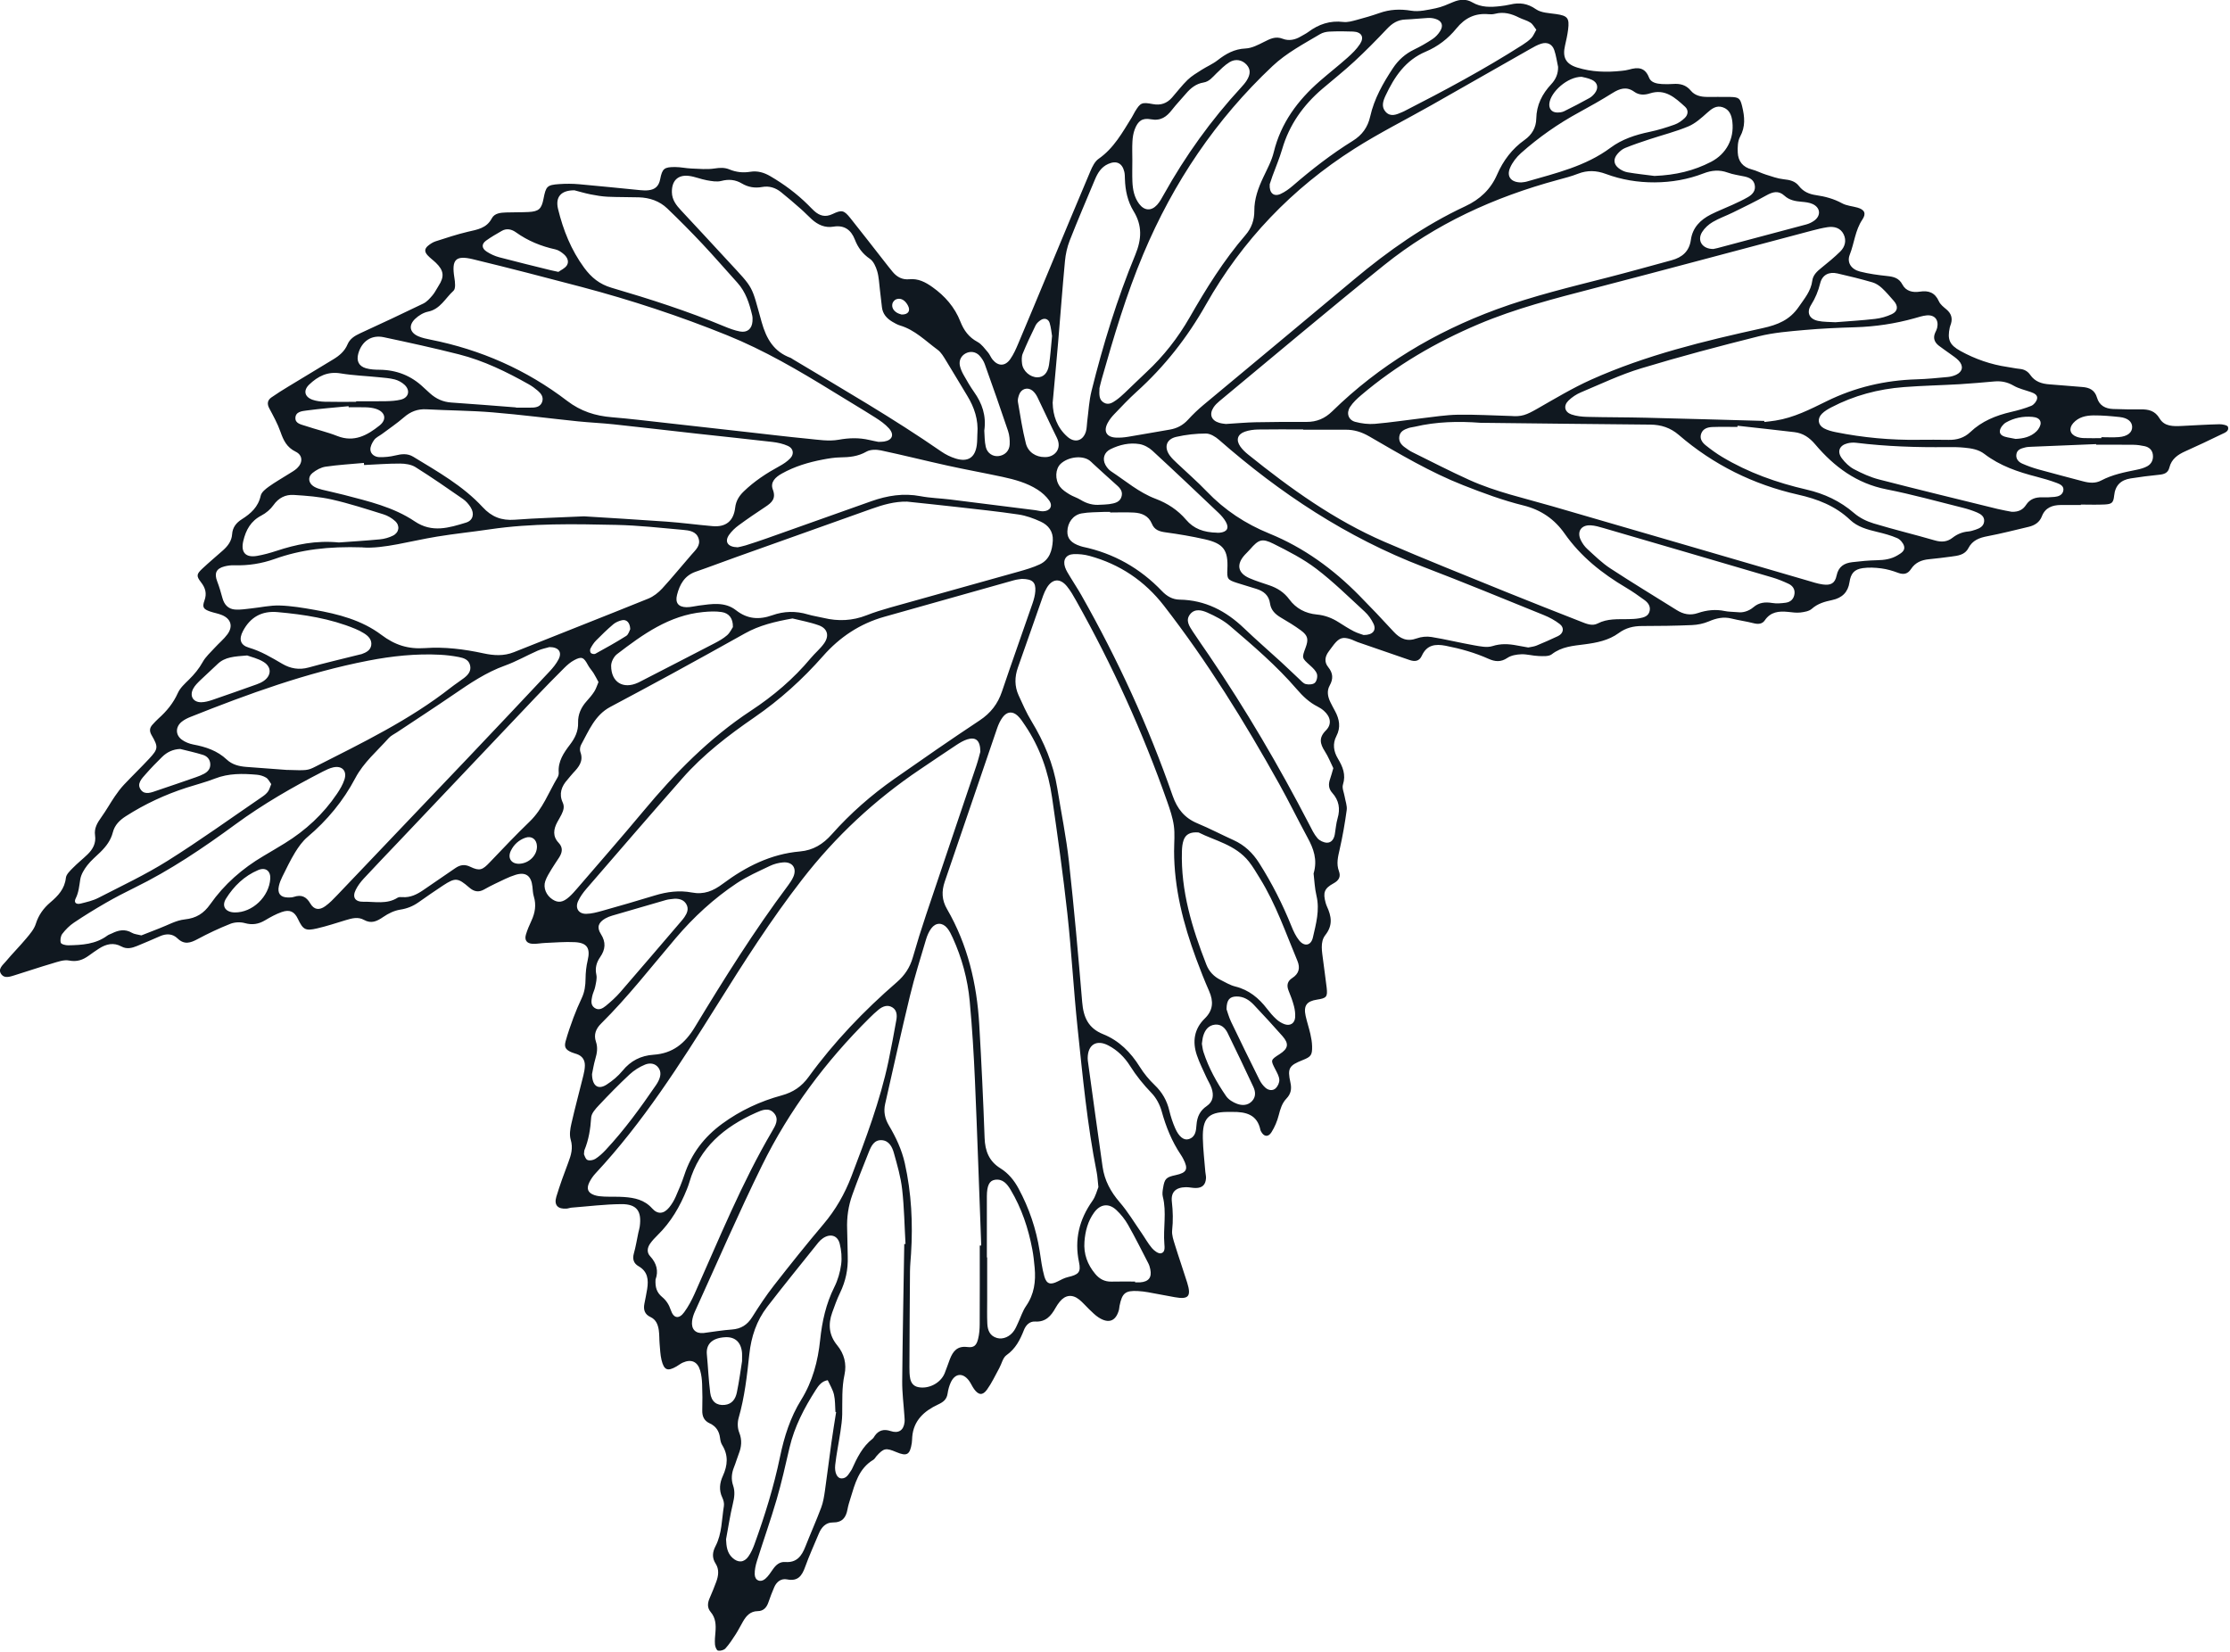 <svg width="787" height="583" viewBox="0 0 787 583" fill="none" xmlns="http://www.w3.org/2000/svg">
<g clip-path="url(#clip0_33_2038)">
<path d="M734.36 178.219C732.01 178.219 729.66 178.199 727.31 178.219C724.31 178.249 721.8 179.129 720.61 182.209C719.79 184.329 718.09 185.409 716 185.909C711.15 187.059 706.32 188.299 701.43 189.229C698.53 189.779 696.11 190.669 694.66 193.459C693.41 195.869 690.95 196.119 688.61 196.429C685.99 196.779 683.37 197.109 680.75 197.359C678.12 197.609 675.92 198.529 674.43 200.809C673.3 202.549 671.85 202.899 669.87 202.159C667.96 201.439 665.95 200.849 663.93 200.589C661.78 200.309 659.52 200.189 657.38 200.499C654.33 200.939 653.16 202.439 652.71 205.489C652.203 208.929 650.16 211.022 646.58 211.769C643.99 212.319 641.52 212.979 639.41 214.859C638.44 215.719 636.78 215.989 635.39 216.159C633.95 216.329 632.46 216.089 631 215.939C627.78 215.619 624.87 215.909 622.82 218.929C621.91 220.269 620.45 220.349 618.85 219.939C616.3 219.279 613.67 218.939 611.11 218.299C608.24 217.569 605.67 218.179 603.01 219.319C601.18 220.099 599.09 220.519 597.1 220.599C591.23 220.849 585.35 220.929 579.48 220.929C576.44 220.929 573.77 221.579 571.25 223.429C567.73 226.009 563.49 226.839 559.26 227.389C555.18 227.919 551.15 228.179 547.65 230.899C546.58 231.729 544.58 231.569 543.02 231.519C540.98 231.459 538.93 230.829 536.91 230.899C535.23 230.959 533.3 231.279 531.96 232.189C529.66 233.749 527.58 233.509 525.34 232.509C520.49 230.339 515.43 228.919 510.22 227.899C506.49 227.169 503.52 227.599 501.78 231.419C500.86 233.439 499.27 233.569 497.35 232.889C491.27 230.759 485.16 228.689 479.06 226.579C478.23 226.289 477.46 225.839 476.62 225.569C473.93 224.699 472.7 225.079 470.86 227.319C470.21 228.109 469.64 228.979 469.01 229.789C467.6 231.619 467.24 233.589 468.75 235.439C470.47 237.559 470.57 239.579 469.27 241.919C468.18 243.869 468.59 245.899 469.53 247.829C470.04 248.879 470.6 249.919 471.16 250.949C472.7 253.809 473.24 256.689 471.64 259.759C470.23 262.469 470.64 265.179 472.17 267.729C473.87 270.569 475.06 273.389 473.95 276.889C473.56 278.129 474.32 279.729 474.56 281.169C474.82 282.749 475.48 284.379 475.27 285.899C474.64 290.529 473.83 295.149 472.8 299.699C472.21 302.319 471.54 304.779 472.53 307.449C473.23 309.339 472.57 310.689 470.64 311.739C467.33 313.539 466.86 315.039 467.83 318.589C467.95 319.009 468.09 319.439 468.27 319.839C469.87 323.319 470.49 326.479 467.72 330.009C465.78 332.479 466.6 335.959 466.96 339.029C467.33 342.229 467.86 345.419 468.21 348.629C468.56 351.819 468.13 352.269 464.8 352.779C461.13 353.339 459.99 354.919 460.78 358.529C461.25 360.679 461.97 362.769 462.45 364.909C462.77 366.329 463.03 367.789 463.06 369.239C463.13 372.369 462.66 372.959 459.72 374.119C454.95 376.019 454.29 376.969 455.41 382.039C455.92 384.319 455.56 386.069 454.02 387.679C452.43 389.339 451.84 391.389 451.28 393.569C450.75 395.659 449.87 397.759 448.72 399.579C447.55 401.439 446.01 401.169 445.02 399.269C444.95 399.139 444.87 399.009 444.84 398.869C443.74 393.279 439.63 392.349 434.87 392.409C434.28 392.409 433.69 392.409 433.11 392.409C426.24 392.469 424.37 394.919 424.5 401.699C424.58 405.659 425.07 409.609 425.38 413.559C425.44 414.289 425.65 415.019 425.62 415.739C425.49 418.099 424.35 419.239 422.02 419.259C420.85 419.269 419.68 418.949 418.51 418.969C414.95 419.039 413.17 420.679 413.57 424.149C413.96 427.519 414.03 430.789 413.67 434.159C413.49 435.819 414.13 437.629 414.64 439.289C416.02 443.769 417.58 448.199 418.98 452.679C420.48 457.499 419.45 458.669 414.63 457.799C411.46 457.229 408.29 456.599 405.12 456.039C403.96 455.839 402.79 455.689 401.62 455.629C397.15 455.389 396 456.329 395.1 460.879C395.01 461.309 395.02 461.759 394.91 462.189C393.84 466.259 391.28 467.269 387.67 464.919C386.45 464.129 385.42 463.039 384.36 462.039C383.18 460.929 382.15 459.659 380.89 458.649C378.42 456.669 375.96 456.969 373.99 459.389C373.44 460.069 372.94 460.809 372.51 461.579C370.93 464.419 369.04 466.609 365.31 466.389C363.36 466.269 362.03 467.669 361.35 469.409C360 472.859 358.4 475.989 355.19 478.259C353.92 479.159 353.51 481.269 352.67 482.799C351.26 485.359 350.03 488.049 348.33 490.409C346.79 492.559 345.32 492.369 343.78 490.229C343.09 489.279 342.65 488.159 341.95 487.229C339.78 484.329 337 484.629 335.51 487.939C334.97 489.129 334.62 490.449 334.43 491.739C334.12 493.889 332.95 494.789 330.97 495.709C326.19 497.939 322.41 501.289 321.94 507.099C321.88 507.829 321.89 508.569 321.78 509.299C321.12 513.449 320.06 514.039 316.25 512.429C312.65 510.909 311.88 511.059 309.36 513.839C308.97 514.269 308.69 514.889 308.22 515.169C303.05 518.259 301.73 523.619 300.13 528.809C299.74 530.069 299.33 531.339 299.1 532.629C298.57 535.589 297.25 537.329 293.87 537.299C291.47 537.279 289.9 538.979 288.99 541.189C287.36 545.119 285.57 548.999 284.14 552.999C283.02 556.139 281.58 558.149 277.78 557.389C275.68 556.969 274.09 558.199 273.24 560.139C272.47 561.879 271.81 563.669 271.19 565.459C270.56 567.299 269.45 568.569 267.41 568.589C264.84 568.619 263.42 570.189 262.26 572.169C261.37 573.689 260.59 575.279 259.64 576.759C258.53 578.479 257.4 580.229 256.03 581.739C255.48 582.349 254.22 582.679 253.4 582.519C252.91 582.429 252.39 581.169 252.33 580.389C252.21 578.939 252.36 577.459 252.49 575.989C252.71 573.439 252.58 570.989 250.82 568.909C249.51 567.359 249.7 565.699 250.46 563.959C251.28 562.079 252.06 560.179 252.77 558.249C253.56 556.109 253.86 553.859 252.58 551.869C251.19 549.719 251.44 547.729 252.52 545.649C254.82 541.219 254.69 536.259 255.47 531.509C255.63 530.559 255.34 529.409 254.91 528.519C253.66 525.889 253.98 523.319 255.11 520.859C256.81 517.139 257.11 513.569 254.86 509.959C254.41 509.239 254.22 508.309 254.11 507.449C253.81 505.059 252.67 503.329 250.47 502.319C248.48 501.409 247.78 499.839 247.84 497.699C247.93 494.619 247.91 491.529 247.79 488.439C247.73 486.839 247.54 485.199 247.1 483.669C246.19 480.519 243.95 479.549 240.97 480.879C240.17 481.239 239.48 481.809 238.71 482.249C235.57 484.049 234.34 483.569 233.46 479.949C233.02 478.119 232.96 476.179 232.79 474.289C232.65 472.679 232.73 471.049 232.5 469.459C232.22 467.529 231.54 465.709 229.59 464.809C227.48 463.839 227.01 462.179 227.42 460.079C227.76 458.349 228.12 456.629 228.4 454.889C228.91 451.659 228.63 448.739 225.37 446.869C223.65 445.889 223.13 444.379 223.7 442.349C224.38 439.959 224.76 437.479 225.28 435.039C225.43 434.319 225.67 433.619 225.77 432.899C226.53 427.429 224.74 424.909 219.26 424.949C213.41 424.999 207.57 425.739 201.72 426.189C201.14 426.239 200.58 426.479 199.99 426.529C196.87 426.779 195.45 425.299 196.34 422.339C197.57 418.279 199.03 414.269 200.54 410.299C201.55 407.649 202.3 405.159 201.41 402.209C200.9 400.499 201.22 398.409 201.64 396.599C202.94 390.879 204.48 385.219 205.88 379.529C206.16 378.399 206.39 377.229 206.41 376.069C206.44 374.119 205.53 372.699 203.63 372.019C202.94 371.769 202.22 371.599 201.55 371.299C199.62 370.419 199.05 369.529 199.61 367.479C200.39 364.659 201.36 361.879 202.38 359.129C203.25 356.789 204.24 354.499 205.3 352.239C206.33 350.049 206.63 347.799 206.65 345.399C206.67 343.229 206.9 341.019 207.4 338.919C208.4 334.699 207.26 332.729 202.88 332.499C199.37 332.319 195.84 332.639 192.32 332.779C190.86 332.839 189.39 333.159 187.94 333.079C185.88 332.959 185.03 331.769 185.61 329.809C186.1 328.129 186.83 326.509 187.56 324.909C188.84 322.139 189.31 319.349 188.39 316.359C188.05 315.259 188.03 314.059 187.9 312.899C187.49 309.099 185.58 307.619 181.94 308.739C179.44 309.509 177.09 310.789 174.69 311.899C173.36 312.519 172.07 313.229 170.79 313.939C168.86 314.999 167.27 314.669 165.59 313.209C161.56 309.719 160.69 309.679 156.37 312.489C153.42 314.409 150.54 316.449 147.65 318.469C145.7 319.829 143.64 320.659 141.21 321.029C139.14 321.349 137.04 322.379 135.28 323.589C133.05 325.109 131.08 326.109 128.43 324.629C126.36 323.469 124.17 324.079 122.02 324.729C118.66 325.749 115.31 326.859 111.89 327.649C107.75 328.609 106.95 328.089 105.13 324.279C103.91 321.709 102.26 320.869 99.42 321.869C97.36 322.589 95.41 323.679 93.52 324.799C91.23 326.159 89.02 326.509 86.38 325.769C84.81 325.329 82.8 325.429 81.29 326.029C77.35 327.589 73.49 329.409 69.76 331.409C67.21 332.779 65.05 333.509 62.63 331.159C60.89 329.469 58.68 329.419 56.46 330.399C53.77 331.579 51.08 332.739 48.36 333.849C46.57 334.579 44.75 335.059 42.86 334.029C40.08 332.509 37.46 333.149 34.96 334.749C33.73 335.539 32.53 336.389 31.34 337.249C29.25 338.759 27.17 339.529 24.38 338.979C22.54 338.619 20.39 339.429 18.46 339.999C13.96 341.319 9.52 342.829 5.04 344.219C3.5 344.699 1.62 345.349 0.51 343.889C-0.93 342.019 0.96 340.609 2.02 339.349C4.37 336.529 6.98 333.929 9.33 331.109C10.63 329.559 12.06 327.889 12.64 326.019C13.62 322.909 15.37 320.509 17.75 318.479C20.49 316.149 22.82 313.719 23.25 309.809C23.38 308.559 24.71 307.329 25.71 306.309C27.35 304.629 29.21 303.169 30.89 301.539C32.76 299.729 33.95 297.569 33.55 294.849C33.17 292.289 34.36 290.359 35.77 288.389C37.47 286.019 38.89 283.459 40.53 281.039C41.51 279.589 42.58 278.179 43.77 276.909C46.69 273.809 49.77 270.849 52.67 267.729C55.86 264.299 55.92 263.619 53.47 259.389C52.68 258.009 52.78 256.899 53.77 255.789C54.46 255.029 55.16 254.269 55.92 253.579C58.8 251.019 61.17 248.139 62.78 244.539C63.58 242.749 65.23 241.279 66.68 239.849C68.57 237.979 70.22 236.019 71.53 233.649C72.57 231.769 74.28 230.259 75.75 228.639C77.23 227.009 78.98 225.599 80.27 223.839C82.31 221.049 81.51 218.399 78.37 217.079C77.03 216.509 75.54 216.289 74.16 215.809C71.78 214.979 71.3 214.309 72.15 211.959C73.06 209.439 72.51 207.509 70.92 205.459C69.2 203.239 69.35 202.609 71.46 200.629C73.82 198.419 76.3 196.349 78.72 194.199C80.41 192.689 81.76 190.899 81.91 188.589C82.07 186.099 83.4 184.479 85.33 183.259C88.52 181.239 91.13 178.919 92.01 174.929C92.28 173.699 93.72 172.569 94.87 171.739C97.13 170.119 99.57 168.749 101.93 167.249C102.92 166.619 103.98 166.059 104.83 165.259C106.92 163.299 106.91 160.659 104.35 159.409C101.2 157.879 100.04 155.399 98.98 152.389C97.97 149.509 96.46 146.799 95.02 144.089C94.17 142.489 94.41 141.219 95.79 140.249C97.71 138.899 99.71 137.669 101.72 136.439C106.98 133.229 112.27 130.039 117.55 126.859C119.73 125.549 121.62 123.989 122.64 121.549C123.49 119.519 125.22 118.489 127.15 117.599C134.6 114.169 142.03 110.709 149.41 107.119C150.66 106.509 151.69 105.319 152.63 104.229C153.48 103.239 154.04 102.009 154.76 100.899C156.89 97.639 156.67 95.479 153.84 92.749C152.89 91.829 151.79 91.059 150.9 90.089C149.74 88.819 149.81 87.759 151.1 86.699C151.88 86.059 152.79 85.469 153.75 85.159C157.5 83.959 161.26 82.699 165.09 81.799C168.41 81.019 171.7 80.589 173.55 77.079C174.54 75.199 176.68 75.059 178.61 74.979C181.25 74.879 183.9 74.959 186.54 74.819C190.16 74.629 191.12 73.719 191.81 70.169C192.67 65.729 193.06 65.269 197.36 64.969C199.7 64.809 202.07 64.809 204.4 65.019C211.55 65.649 218.7 66.409 225.85 67.099C226.86 67.199 227.89 67.259 228.89 67.139C231.19 66.879 232.51 65.689 232.98 63.269C233.72 59.459 234.42 58.939 238.27 58.949C240.16 58.949 242.05 59.389 243.95 59.469C246.72 59.579 249.54 59.869 252.25 59.449C254.08 59.169 255.74 59.099 257.39 59.779C259.77 60.769 262.22 61.039 264.73 60.629C267.34 60.199 269.63 60.879 271.87 62.189C276.72 65.019 281.18 68.339 285.17 72.289C285.9 73.009 286.6 73.779 287.36 74.459C289.26 76.169 291.26 76.749 293.79 75.549C297.12 73.959 297.85 74.169 300.13 77.009C304.16 82.039 308.09 87.149 312.07 92.219C313.07 93.489 314.05 94.769 315.09 96.009C316.6 97.799 318.5 98.789 320.9 98.549C324.05 98.229 326.62 99.579 329.05 101.309C333.46 104.439 336.93 108.389 338.92 113.459C340.15 116.599 341.92 119.029 344.98 120.669C346.44 121.459 347.51 123.019 348.65 124.329C349.31 125.099 349.66 126.129 350.31 126.919C352.27 129.299 354.73 129.309 356.53 126.749C357.7 125.089 358.55 123.169 359.34 121.289C363.06 112.509 366.71 103.699 370.38 94.899C375.18 83.389 379.95 71.859 384.83 60.379C385.5 58.799 386.38 56.979 387.7 56.059C393.1 52.299 396.12 46.739 399.45 41.389C399.84 40.769 400.13 40.079 400.51 39.459C402.46 36.239 402.92 35.989 406.88 36.739C409.61 37.259 411.81 36.489 413.61 34.449C415.46 32.359 417.14 30.099 419.14 28.169C420.58 26.779 422.37 25.739 424.07 24.649C425.9 23.479 427.96 22.619 429.66 21.299C432.62 18.989 435.62 17.279 439.58 17.109C441.79 17.009 444.04 15.819 446.09 14.789C448.24 13.709 450.15 12.689 452.71 13.689C454.83 14.519 457.06 14.069 459.06 12.869C459.94 12.339 460.89 11.899 461.71 11.289C465.39 8.549 469.39 7.179 474.07 7.749C475.6 7.939 477.26 7.439 478.8 7.029C481.49 6.319 484.17 5.529 486.8 4.609C490.49 3.299 494.11 3.129 498.03 3.779C500.8 4.239 503.84 3.489 506.68 2.919C508.81 2.489 510.86 1.559 512.88 0.709C515.19 -0.261 517.41 -0.451 519.63 0.849C522.73 2.659 526.09 2.569 529.49 2.169C530.65 2.029 531.82 1.869 532.96 1.599C536.24 0.819 539.08 1.169 542.05 3.249C543.92 4.559 546.76 4.609 549.2 4.969C553.18 5.549 553.93 6.339 553.41 10.439C553.17 12.319 552.76 14.189 552.33 16.039C551.36 20.189 552.52 22.549 556.6 23.829C561.72 25.429 566.99 25.569 572.3 24.999C573.17 24.909 574.06 24.799 574.9 24.559C578.01 23.659 580.55 23.699 581.97 27.399C582.64 29.149 584.67 29.549 586.48 29.659C587.8 29.739 589.13 29.719 590.45 29.629C592.93 29.449 595.03 29.949 596.73 32.009C598.11 33.679 600.18 34.179 602.3 34.199C605.09 34.229 607.89 34.159 610.68 34.219C613.73 34.289 614.15 34.739 614.84 37.579C615.72 41.229 616.05 44.689 614.1 48.249C613.25 49.799 613.2 51.959 613.28 53.819C613.42 56.899 615.05 58.979 618.21 59.789C619.9 60.219 621.47 61.079 623.14 61.599C625.22 62.249 627.31 63.029 629.45 63.259C631.61 63.489 633.5 63.869 634.88 65.649C636.41 67.619 638.43 68.509 640.9 68.869C644.08 69.329 647.17 70.149 650.08 71.739C651.7 72.619 653.72 72.749 655.54 73.269C658.03 73.989 658.71 75.319 657.25 77.499C654.71 81.279 654.42 85.789 652.81 89.869C651.72 92.629 653.29 95.039 656.43 95.839C659.54 96.629 662.77 97.069 665.97 97.409C668.28 97.649 670.17 98.089 671.39 100.419C672.64 102.789 675.06 103.309 677.51 102.929C680.66 102.439 682.88 103.249 684.26 106.329C684.76 107.459 685.92 108.349 686.92 109.189C688.58 110.579 689.14 112.219 688.52 114.279C688.39 114.699 688.21 115.109 688.11 115.539C687.19 119.789 687.99 121.729 691.9 123.879C697.08 126.729 702.61 128.649 708.48 129.509C709.93 129.719 711.37 130.049 712.83 130.189C714.41 130.339 715.63 131.039 716.51 132.309C718.17 134.719 720.59 135.459 723.36 135.649C727.17 135.899 730.96 136.309 734.77 136.569C737.35 136.739 739.27 137.609 740.06 140.329C740.87 143.119 743.03 144.239 745.75 144.339C748.98 144.459 752.22 144.509 755.45 144.469C758.25 144.429 760.52 144.929 762.15 147.669C763.89 150.599 767.07 150.459 770.06 150.319C774.46 150.109 778.86 149.819 783.26 149.719C784.31 149.699 786.11 150.059 786.29 150.639C786.77 152.229 785.09 152.739 783.96 153.289C779.74 155.339 775.5 157.359 771.21 159.269C768.54 160.459 766.34 162.009 765.6 165.019C765.13 166.949 763.73 167.379 761.97 167.549C758.62 167.879 755.27 168.309 751.94 168.839C748.5 169.379 746.48 171.259 746.11 174.939C745.85 177.479 745.26 177.909 742.73 178.039C739.95 178.179 737.15 178.069 734.36 178.069C734.36 178.099 734.36 178.129 734.36 178.169V178.219ZM360.69 204.289C360.11 204.389 358.92 204.469 357.8 204.789C342.56 209.059 327.32 213.369 312.08 217.669C303.49 220.089 296.34 224.849 290.5 231.489C283.28 239.699 275.26 246.949 266.26 253.149C257.05 259.489 248.18 266.289 240.77 274.729C229.43 287.629 218.2 300.639 206.97 313.639C205.83 314.959 204.76 316.429 204.03 317.999C202.89 320.479 204.18 322.549 206.9 322.499C208.77 322.469 210.67 321.959 212.49 321.449C218.7 319.699 224.9 317.919 231.06 316.029C235.36 314.709 239.78 314.139 244.11 314.969C248.47 315.809 251.71 314.419 255.06 311.919C263.17 305.869 272.03 301.379 282.3 300.489C287.01 300.079 290.47 297.909 293.56 294.429C300.11 287.049 307.52 280.559 315.6 274.889C325.58 267.899 335.59 260.959 345.75 254.229C349.63 251.659 352.14 248.409 353.61 244.039C357.12 233.619 360.84 223.269 364.42 212.879C364.89 211.509 365.28 210.049 365.38 208.619C365.58 205.499 364.39 204.349 360.68 204.299L360.69 204.289ZM345.98 265.309C345.97 261.299 344.38 260.019 341.43 260.909C340.06 261.329 338.76 262.109 337.54 262.909C333.25 265.729 329.01 268.629 324.74 271.499C308.76 282.239 294.88 295.169 283.07 310.409C272.07 324.589 262.45 339.679 252.95 354.869C240.01 375.539 226.93 396.099 210.22 414.039C209.33 414.989 208.55 416.109 207.98 417.269C206.88 419.509 207.47 420.979 209.77 421.769C210.85 422.139 212.06 422.239 213.22 422.289C215.57 422.389 217.93 422.269 220.27 422.439C223.97 422.709 227.44 423.419 230.15 426.459C232.13 428.669 234.27 428.409 236.14 426.149C237.06 425.029 237.84 423.739 238.43 422.409C239.56 419.869 240.65 417.289 241.52 414.649C243.99 407.119 248.54 401.209 254.9 396.559C261.26 391.909 268.31 388.639 275.84 386.589C279.93 385.479 282.92 383.439 285.36 380.069C294.38 367.659 304.93 356.649 316.51 346.619C319.28 344.219 321.13 341.429 322.14 337.909C323.59 332.839 325.16 327.799 326.84 322.799C332.71 305.289 338.66 287.799 344.55 270.289C345.2 268.359 345.68 266.369 345.98 265.299V265.309ZM414.36 300.199C414.36 297.259 414.67 294.289 414.27 291.409C413.87 288.539 412.91 285.709 411.94 282.949C403.31 258.379 392.57 234.759 379.83 212.059C378.83 210.269 377.8 208.449 376.51 206.879C374.1 203.959 371.35 204.229 369.43 207.449C368.91 208.329 368.47 209.279 368.13 210.239C365.15 218.679 362.24 227.139 359.24 235.559C358.05 238.909 358.03 242.199 359.49 245.409C360.88 248.469 362.25 251.579 363.99 254.449C368.45 261.809 371.75 269.569 373.12 278.109C374.51 286.799 376.3 295.429 377.26 304.169C379.08 320.639 380.54 337.149 381.92 353.669C382.36 358.969 384.03 362.859 389.32 364.979C394.93 367.229 399.05 371.369 402.25 376.509C403.71 378.849 405.53 381.049 407.52 382.949C410.18 385.489 411.83 388.429 412.67 391.959C413.18 394.089 413.87 396.199 414.75 398.199C416.07 401.189 417.79 402.519 419.48 402.019C421.98 401.279 422.11 398.949 422.26 396.989C422.47 394.129 423.49 391.949 425.89 390.329C428.19 388.769 428.4 386.449 427.59 384.049C427.13 382.669 426.3 381.419 425.7 380.079C424.56 377.539 423.29 375.049 422.4 372.419C420.76 367.599 421.42 363.099 425.19 359.429C428.15 356.549 428.31 353.409 426.73 349.799C425.08 346.039 423.57 342.219 422.15 338.369C417.6 326.049 414.35 313.459 414.35 300.189L414.36 300.199ZM387.64 418.919C387.38 416.629 387.33 415.149 387.04 413.709C383.68 396.859 382.09 379.769 380.29 362.719C378.88 349.309 378.16 335.819 376.69 322.419C375.19 308.729 373.26 295.079 371.29 281.439C369.98 272.339 366.99 263.779 361.82 256.089C361.01 254.879 360.21 253.599 359.16 252.609C357.34 250.909 355.38 251.089 353.86 253.119C353 254.269 352.37 255.649 351.9 257.019C345.72 275.049 339.62 293.109 333.42 311.129C332.25 314.549 332.37 317.639 334.22 320.819C341.51 333.409 344.75 347.179 345.59 361.559C346.37 374.889 347 388.229 347.48 401.569C347.64 406.199 349.04 409.819 353.08 412.319C355.88 414.059 357.91 416.559 359.47 419.459C363.19 426.359 365.67 433.679 366.9 441.429C367.38 444.459 367.73 447.549 368.57 450.489C369.35 453.189 370.75 453.509 373.27 452.239C374.43 451.659 375.6 450.999 376.85 450.709C380.65 449.829 381.55 448.999 380.8 445.449C379.11 437.459 380.88 430.379 385.54 423.789C386.67 422.189 387.15 420.129 387.65 418.929L387.64 418.919ZM432.6 149.629C436.57 149.389 439.79 149.089 443.01 149.019C449.03 148.899 455.06 148.869 461.09 148.899C464.67 148.919 467.56 147.699 470.15 145.169C486.79 128.889 506.32 117.219 528.11 109.189C541.08 104.409 554.5 101.229 567.86 97.799C575.25 95.899 582.59 93.839 589.95 91.839C593.67 90.829 596.17 88.709 596.73 84.659C597.33 80.319 600.09 77.569 603.79 75.689C606.27 74.429 608.89 73.449 611.42 72.279C613.28 71.419 615.16 70.569 616.93 69.529C618.52 68.599 619.71 67.229 619.25 65.189C618.84 63.379 617.39 62.669 615.72 62.299C613.72 61.859 611.65 61.609 609.74 60.909C606.79 59.839 604.06 60.089 601.19 61.199C595.66 63.329 589.93 64.329 583.97 64.359C578.01 64.389 572.26 63.439 566.71 61.379C563.37 60.139 560.21 60.019 556.88 61.319C554.57 62.229 552.13 62.849 549.73 63.499C527.37 69.559 506.59 78.999 488.48 93.559C468.9 109.309 449.71 125.529 430.36 141.559C429.58 142.209 428.81 142.949 428.26 143.799C426.68 146.239 427.5 148.399 430.29 149.219C431.26 149.509 432.3 149.569 432.58 149.619L432.6 149.629ZM549.88 23.649C549.44 21.649 549.18 19.589 548.52 17.669C547.8 15.579 546.08 14.759 543.95 15.409C542.57 15.829 541.28 16.579 540.01 17.299C528.39 23.889 516.8 30.529 505.18 37.109C496.11 42.239 486.76 46.919 477.98 52.499C456.02 66.459 438.44 84.809 425.62 107.459C419.03 119.109 410.96 129.399 401.05 138.329C398.33 140.789 395.81 143.479 393.27 146.129C392.36 147.069 391.51 148.139 390.9 149.289C389.36 152.189 390.49 154.239 393.72 154.429C395.17 154.509 396.67 154.389 398.11 154.149C403.03 153.349 407.93 152.429 412.84 151.609C415.4 151.179 417.5 150.059 419.27 148.119C420.95 146.279 422.76 144.549 424.67 142.949C442.37 128.169 460.15 113.479 477.82 98.659C489.92 88.519 502.75 79.499 517.08 72.809C522.29 70.379 526.07 66.839 528.34 61.629C530.5 56.679 533.64 52.499 538.08 49.359C540.66 47.539 542.12 44.969 542.17 41.899C542.26 37.029 544.25 33.149 547.47 29.699C549.03 28.029 549.92 26.039 549.87 23.629L549.88 23.649ZM310.03 155.939C310.82 155.899 311.41 155.919 311.99 155.829C314.9 155.359 315.73 153.419 313.73 151.179C312.39 149.679 310.65 148.459 308.93 147.369C303.97 144.229 298.91 141.239 293.91 138.149C281.9 130.749 269.75 123.629 256.63 118.319C239.88 111.539 222.74 105.899 205.28 101.279C192.52 97.909 179.74 94.589 166.92 91.489C160.73 89.989 159.33 91.649 160.36 98.019C160.61 99.549 160.87 101.879 160.04 102.619C157.18 105.189 155.41 109.109 151.05 109.989C149.43 110.319 147.76 111.339 146.54 112.499C144.05 114.849 144.59 117.399 147.7 118.709C149.04 119.279 150.5 119.579 151.94 119.869C169.66 123.389 185.83 130.509 200.15 141.469C204.98 145.159 210.11 146.769 215.94 147.249C222.37 147.779 228.78 148.569 235.2 149.279C244.83 150.349 254.45 151.439 264.07 152.519C271.07 153.299 278.06 154.159 285.07 154.829C288.7 155.179 292.47 155.819 295.97 155.189C299.69 154.519 303.19 154.429 306.79 155.269C307.93 155.539 309.09 155.749 310.05 155.949L310.03 155.939ZM127.93 193.169C115.76 192.779 106.21 193.959 96.95 197.259C92.35 198.899 87.58 199.649 82.67 199.489C81.51 199.449 80.31 199.609 79.19 199.899C76.27 200.659 75.56 202.339 76.66 205.189C77.38 207.079 77.96 209.029 78.48 210.979C79.11 213.369 80.53 214.949 82.99 215.119C84.86 215.249 86.78 214.919 88.66 214.719C92 214.369 95.35 213.589 98.68 213.689C102.77 213.809 106.86 214.499 110.9 215.209C119.34 216.689 127.68 218.839 134.61 224.059C139.34 227.619 143.99 229.149 150.02 228.719C156.84 228.229 163.79 229.089 170.56 230.559C174.2 231.349 177.77 231.599 181.37 230.159C197.17 223.839 213.01 217.639 228.79 211.259C230.61 210.519 232.34 209.159 233.69 207.699C237.26 203.819 240.57 199.709 244.04 195.739C245.49 194.079 247.35 192.519 246.54 190.029C245.72 187.509 243.25 187.189 241.1 186.999C233.21 186.289 225.31 185.409 217.4 185.239C202.58 184.919 187.73 184.619 172.98 186.789C166.75 187.709 160.47 188.349 154.25 189.369C144.71 190.929 135.35 193.749 127.92 193.199L127.93 193.169ZM533.01 146.789C537.01 147.139 538.63 146.459 542.53 144.239C548.77 140.679 554.96 136.949 561.49 134.009C580.87 125.309 601.45 120.339 622.08 115.799C627.44 114.619 631.63 112.919 634.81 108.289C636.81 105.359 639.1 102.759 639.58 99.069C639.84 97.059 641.27 95.749 642.81 94.519C645.09 92.679 647.38 90.809 649.46 88.759C651.15 87.089 651.72 84.849 650.64 82.669C649.53 80.419 647.34 79.829 644.99 80.169C643.11 80.449 641.25 80.919 639.41 81.399C613.74 88.189 588.11 95.089 562.41 101.769C548.63 105.349 534.85 108.869 521.69 114.449C506.72 120.799 492.81 128.899 480.39 139.449C478.95 140.669 477.5 142.019 476.48 143.579C475.04 145.779 475.84 148.219 478.29 148.879C480.52 149.469 482.95 149.779 485.24 149.579C490.79 149.109 496.3 148.249 501.84 147.599C506.06 147.109 510.29 146.429 514.53 146.359C520.69 146.259 526.85 146.629 533.01 146.799V146.789ZM522.49 149.209C514.7 148.619 506.93 148.799 499.29 150.599C498.58 150.769 497.83 150.819 497.14 151.049C495.58 151.579 494.06 152.219 493.82 154.149C493.62 155.799 494.5 156.949 495.76 157.849C496.6 158.439 497.42 159.079 498.34 159.529C505.04 162.839 511.69 166.279 518.5 169.359C527.89 173.609 537.96 175.799 547.81 178.659C577.8 187.339 607.76 196.119 637.74 204.839C639.56 205.369 641.39 205.999 643.26 206.259C646.11 206.659 647.59 205.879 648.16 203.129C648.83 199.919 650.84 198.739 653.67 198.399C656.58 198.049 659.5 197.769 662.42 197.709C664.97 197.659 667.37 197.339 669.6 196.019C670.9 195.249 672.42 194.399 671.98 192.739C671.69 191.639 670.61 190.379 669.57 189.919C667.31 188.929 664.87 188.289 662.46 187.709C659 186.879 655.54 185.959 652.92 183.459C647.72 178.509 641.34 176.089 634.54 174.559C618.78 170.999 604.71 164.039 592.47 153.489C589.53 150.959 586.25 149.879 582.39 149.849C562.42 149.689 542.46 149.429 522.49 149.209ZM344.94 153.049C345.32 148.159 343.87 143.779 341.35 139.659C338.82 135.529 336.39 131.329 333.84 127.219C333 125.859 332.14 124.339 330.89 123.429C326.65 120.329 322.91 116.439 317.67 114.879C316.7 114.589 315.78 114.059 314.9 113.539C312.92 112.359 311.5 110.759 311.24 108.349C311.02 106.309 310.78 104.269 310.53 102.229C310.26 100.049 310.19 97.799 309.58 95.719C309.11 94.119 308.27 92.209 306.99 91.339C304.41 89.579 302.78 87.359 301.69 84.549C300.36 81.129 297.96 79.349 294.14 79.989C291.13 80.489 288.66 79.339 286.49 77.399C285.18 76.219 283.98 74.919 282.65 73.759C280.33 71.729 278.01 69.699 275.6 67.779C273.69 66.259 271.46 65.539 268.99 65.989C266.42 66.459 264.06 66.079 261.79 64.739C259.55 63.409 257.22 63.169 254.59 63.849C253 64.269 251.14 63.919 249.46 63.619C247.3 63.239 245.22 62.319 243.06 62.069C239.14 61.629 237.05 63.859 237.12 67.829C237.17 70.559 238.67 72.449 240.42 74.319C245.95 80.219 251.42 86.159 256.9 92.089C266.29 102.239 265.06 100.339 268.79 113.639C270.46 119.589 273.1 124.129 279.06 126.309C279.33 126.409 279.55 126.629 279.81 126.779C297.44 137.349 315.25 147.629 332.18 159.339C333.72 160.409 335.49 161.279 337.28 161.829C341.62 163.159 344.14 161.479 344.73 157.039C344.9 155.729 344.87 154.399 344.93 153.079L344.94 153.049ZM206.11 182.219C214.78 182.769 225.03 183.349 235.26 184.089C240.67 184.479 246.05 185.209 251.45 185.679C256.17 186.099 258.9 183.899 259.46 179.129C259.74 176.769 260.84 175.019 262.47 173.439C266.19 169.829 270.47 167.029 275 164.559C276.4 163.799 277.8 162.889 278.89 161.749C280.34 160.229 280.01 158.249 278.09 157.379C276.4 156.609 274.48 156.189 272.61 155.969C263.73 154.929 254.83 154.029 245.94 153.039C236.18 151.959 226.42 150.799 216.66 149.759C212.44 149.309 208.18 149.129 203.95 148.699C193.89 147.659 183.86 146.349 173.79 145.519C166.07 144.879 158.3 144.879 150.56 144.449C147.41 144.269 144.9 145.229 142.54 147.289C140.11 149.399 137.42 151.209 134.84 153.139C133.9 153.839 132.71 154.349 132.05 155.249C131.33 156.229 130.64 157.589 130.72 158.729C130.83 160.319 132.32 161.279 133.85 161.329C135.72 161.379 137.65 161.189 139.46 160.749C141.69 160.209 143.79 159.939 145.84 161.189C154.49 166.459 163.39 171.459 170.34 178.979C173.54 182.449 177.02 183.759 181.63 183.419C189.23 182.849 196.86 182.649 206.09 182.219H206.11ZM459.91 151.659C459.91 151.659 459.91 151.589 459.91 151.549C454.62 151.549 449.33 151.489 444.04 151.579C442.45 151.609 440.79 151.819 439.3 152.349C436.7 153.279 436.13 155.309 437.73 157.589C438.48 158.649 439.47 159.589 440.49 160.409C455.4 172.409 470.9 183.549 488.57 191.199C502.84 197.369 517.3 203.119 531.7 208.979C540.4 212.519 549.15 215.919 557.88 219.359C559.8 220.119 561.88 221.049 563.83 220.039C567.3 218.239 570.95 218.569 574.6 218.499C575.92 218.479 577.25 218.429 578.54 218.199C580.14 217.909 581.81 217.489 582.2 215.539C582.53 213.889 581.59 212.659 580.38 211.779C578.25 210.219 576.08 208.699 573.81 207.359C565.38 202.369 557.89 196.449 552.17 188.299C548.67 183.299 543.92 179.929 537.63 178.379C530.4 176.599 523.34 173.979 516.39 171.239C504.75 166.659 494 160.249 483.21 153.999C480.57 152.469 477.89 151.629 474.88 151.649C469.89 151.679 464.89 151.649 459.9 151.649L459.91 151.659ZM345.78 439.569C345.95 439.569 346.12 439.559 346.29 439.549C345.56 420.179 344.92 400.819 344.08 381.459C343.67 372.079 343.1 362.699 342.23 353.359C341.51 345.589 339.47 338.069 336.22 330.929C335.68 329.739 335.09 328.509 334.26 327.509C332.57 325.489 330.24 325.519 328.66 327.639C327.81 328.779 327.21 330.189 326.8 331.569C324.84 338.169 322.76 344.759 321.14 351.449C318.07 364.129 315.27 376.869 312.38 389.589C311.77 392.289 312.28 394.779 313.71 397.189C316.19 401.369 318.25 405.739 319.32 410.519C321.68 421.059 322.2 431.719 321.52 442.469C321.39 444.519 321.17 446.569 321.15 448.619C321.05 459.929 321 471.249 320.95 482.559C320.95 483.879 320.97 485.219 321.22 486.499C321.52 487.999 322.35 489.179 324.03 489.529C327.72 490.299 331.96 488.129 333.39 484.629C334.05 482.999 334.59 481.319 335.22 479.679C336.31 476.879 337.82 474.919 341.41 475.379C343.72 475.679 344.61 474.819 345.18 472.549C345.61 470.869 345.74 469.069 345.75 467.329C345.8 458.069 345.77 448.819 345.77 439.559L345.78 439.569ZM463.6 308.229C465.03 303.359 463.56 299.469 461.46 295.609C458.03 289.289 454.88 282.809 451.38 276.539C439.21 254.719 426.1 233.509 410.76 213.749C403.96 204.989 395.21 199.119 384.53 196.189C382.72 195.689 380.76 195.479 378.89 195.559C376.21 195.679 375.01 197.589 375.87 200.159C376.28 201.389 377.05 202.519 377.72 203.649C379 205.789 380.39 207.859 381.62 210.029C394.45 232.669 405.29 256.239 413.84 280.819C415.46 285.459 418.04 288.679 422.59 290.569C426.92 292.369 431.08 294.569 435.36 296.499C439.24 298.259 442.11 301.009 444.39 304.599C448.89 311.689 452.66 319.129 455.79 326.909C456.49 328.659 457.33 330.439 458.5 331.889C460.34 334.169 462.69 333.729 463.34 330.849C464.44 326.029 465.81 321.199 464.6 316.099C463.97 313.419 463.87 310.609 463.58 308.229H463.6ZM320.08 177.029C315.72 176.949 311.64 178.129 307.62 179.559C291.73 185.199 275.85 190.869 259.98 196.539C255.15 198.259 250.36 200.099 245.51 201.769C241.56 203.139 239.86 206.289 238.93 209.959C238.22 212.749 239.42 214.239 242.27 214.289C243.71 214.309 245.16 213.909 246.61 213.719C251.14 213.139 255.8 212.269 259.76 215.369C263.78 218.519 267.92 218.779 272.56 217.129C276.66 215.669 280.88 215.569 285.11 216.839C286.93 217.379 288.83 217.639 290.68 218.079C295.82 219.309 300.83 219.099 305.8 217.149C308.52 216.079 311.34 215.209 314.16 214.409C329.26 210.159 344.38 205.989 359.47 201.739C362 201.029 364.57 200.279 366.94 199.169C370.4 197.539 371.35 194.279 371.55 190.749C371.72 187.559 369.99 185.349 367.32 184.109C364.82 182.949 362.13 181.969 359.42 181.569C352.17 180.489 344.88 179.739 337.6 178.909C331.78 178.239 325.94 177.649 320.11 177.029H320.08ZM279.7 218.259C273.48 219.369 267.97 220.689 262.89 223.539C254.45 228.269 245.97 232.949 237.47 237.599C230.13 241.609 222.76 245.549 215.38 249.479C209.93 252.379 207.83 257.849 205.09 262.819C204.7 263.519 204.55 264.649 204.82 265.379C206.02 268.619 204.26 270.699 202.27 272.789C201.56 273.529 200.96 274.379 200.28 275.139C198.14 277.509 197.19 280.169 198.59 283.209C199.31 284.779 198.81 286.069 198.18 287.409C197.74 288.339 197.18 289.199 196.69 290.109C195.33 292.639 194.98 295.149 197.14 297.419C198.78 299.149 198.44 300.849 197.32 302.619C196.45 303.979 195.51 305.299 194.68 306.679C193.86 308.059 192.96 309.449 192.44 310.949C191.62 313.339 192.78 315.989 195 317.429C197.01 318.729 198.69 318.499 200.93 316.469C201.91 315.589 202.79 314.589 203.65 313.589C211.5 304.459 219.44 295.399 227.15 286.149C238.3 272.779 250.36 260.459 265.01 250.819C272.88 245.649 280.06 239.559 286.13 232.269C287.63 230.469 289.5 228.949 290.84 227.049C292.75 224.359 292.04 221.789 288.96 220.679C285.82 219.549 282.48 218.969 279.67 218.259H279.7ZM388.02 137.049C387.91 139.369 387.86 141.049 389.49 142.049C391.17 143.089 392.61 142.129 393.93 141.199C395 140.439 395.99 139.549 396.95 138.639C399.52 136.219 402.01 133.729 404.59 131.329C410.66 125.679 415.71 119.229 419.83 112.039C425.68 101.829 431.87 91.859 439.58 82.919C441.69 80.479 442.69 77.599 442.67 74.409C442.64 70.169 444.05 66.369 445.81 62.619C447.18 59.699 448.78 56.799 449.53 53.699C452.04 43.399 457.98 35.419 465.78 28.619C468.99 25.819 472.35 23.199 475.53 20.369C477.16 18.919 478.78 17.349 479.96 15.539C481.57 13.089 480.49 11.269 477.54 11.139C474.76 11.019 471.96 11.019 469.18 11.149C468.05 11.199 466.8 11.489 465.84 12.069C460.05 15.519 454.04 18.659 449.07 23.339C429.09 42.149 414.11 64.409 403.5 89.639C397.46 103.999 393.04 118.909 388.79 133.869C388.43 135.129 388.16 136.419 388 137.059L388.02 137.049ZM248.29 470.439C251.63 470.009 254.95 469.439 258.3 469.199C261.52 468.969 263.73 467.569 265.44 464.839C267.85 460.999 270.37 457.189 273.16 453.619C278.85 446.329 284.62 439.099 290.59 432.049C294.91 426.949 298.09 421.399 300.49 415.119C305.56 401.829 310.58 388.549 313.54 374.599C314.57 369.729 315.46 364.819 316.34 359.919C316.63 358.279 316.51 356.519 314.98 355.549C313.29 354.469 311.56 355.109 310.11 356.279C308.97 357.199 307.9 358.219 306.86 359.249C291.41 374.559 278.51 391.819 268.92 411.319C260.58 428.279 253.08 445.659 245.24 462.869C244.76 463.919 244.39 465.079 244.25 466.219C243.9 469.089 245.45 470.699 248.28 470.439H248.29ZM622.66 148.559C622.66 148.679 622.66 148.809 622.66 148.929C623.97 148.769 625.28 148.639 626.58 148.429C633.07 147.419 638.83 144.449 644.62 141.609C654.67 136.669 665.26 134.189 676.43 133.869C680.09 133.759 683.75 133.389 687.4 133.049C688.4 132.959 689.44 132.679 690.35 132.259C692.66 131.169 693.04 129.189 691.27 127.279C690.38 126.329 689.23 125.609 688.17 124.829C686.87 123.869 685.52 122.989 684.24 121.999C682.68 120.779 682.11 119.249 682.99 117.339C683.24 116.809 683.52 116.279 683.65 115.709C684.29 112.869 682.77 111.019 679.89 111.309C678.45 111.449 677.03 111.939 675.62 112.329C668.81 114.229 661.88 115.269 654.8 115.489C648.79 115.669 642.77 115.929 636.78 116.469C631.39 116.949 625.91 117.379 620.69 118.679C606.76 122.169 592.86 125.839 579.12 130.009C571.85 132.209 564.92 135.529 557.89 138.479C556.3 139.149 554.76 140.179 553.53 141.379C551.69 143.179 552.15 145.399 554.55 146.249C556.31 146.869 558.27 147.069 560.15 147.119C567.05 147.289 573.96 147.249 580.86 147.419C594.8 147.749 608.73 148.169 622.67 148.549L622.66 148.559ZM539.3 228.509C540.27 228.299 541.32 228.219 542.24 227.839C544.8 226.799 547.32 225.669 549.83 224.489C551.76 223.579 552.18 221.569 550.48 220.249C548.77 218.919 546.79 217.849 544.77 217.039C530.64 211.309 516.54 205.499 502.3 200.049C475.36 189.719 451.77 174.109 430.18 155.199C428.93 154.099 427.13 152.999 425.58 152.999C422.09 152.999 418.54 153.399 415.14 154.169C411.53 154.989 410.7 157.909 412.92 160.869C413.62 161.799 414.49 162.619 415.34 163.419C418.85 166.759 422.53 169.929 425.88 173.429C432.18 180.019 439.55 184.869 447.98 188.299C460.12 193.249 470.51 200.829 479.67 210.129C483.79 214.309 487.84 218.569 491.81 222.899C494.12 225.419 496.56 226.549 500.01 225.289C501.6 224.709 503.52 224.529 505.19 224.799C510.24 225.629 515.22 226.849 520.26 227.739C522.38 228.109 524.77 228.629 526.7 228.019C529.68 227.069 532.45 227.229 535.35 227.789C536.64 228.039 537.94 228.259 539.31 228.499L539.3 228.509ZM193.81 228.389C192.84 228.679 191.23 228.979 189.77 229.619C185.88 231.329 182.16 233.479 178.17 234.909C171.58 237.279 165.9 241.119 160.2 245.029C153.54 249.589 146.77 253.989 140.05 258.459C139.07 259.109 137.94 259.629 137.18 260.479C133.1 265.069 128.33 269.039 125.38 274.629C121.16 282.639 115.48 289.509 108.54 295.369C106.79 296.849 105.37 298.839 104.15 300.819C102.46 303.569 101.09 306.499 99.64 309.389C99.12 310.429 98.67 311.539 98.42 312.669C97.84 315.269 98.95 316.669 101.52 316.729C102.25 316.749 103.03 316.749 103.71 316.519C106.35 315.649 108.06 316.369 109.52 318.859C110.85 321.109 112.68 321.309 114.78 319.809C116.32 318.709 117.67 317.309 118.98 315.929C134.4 299.769 149.81 283.609 165.2 267.419C174.81 257.299 184.39 247.149 193.94 236.969C195.14 235.699 196.28 234.289 197.09 232.749C198.45 230.179 197.24 228.339 193.81 228.359V228.389ZM211.22 240.719C210.61 239.599 210.11 238.569 209.51 237.609C208.89 236.619 208.06 235.759 207.51 234.729C206 231.919 205.29 231.559 202.59 233.009C201.32 233.689 200.18 234.689 199.15 235.709C195.72 239.129 192.32 242.589 188.98 246.109C172.8 263.149 156.64 280.219 140.47 297.269C136.43 301.529 132.35 305.759 128.36 310.069C127.28 311.239 126.27 312.569 125.56 313.999C124.24 316.639 125.28 318.299 128.28 318.239C132.32 318.159 136.53 319.229 140.32 316.809C140.76 316.529 141.47 316.569 142.05 316.609C144.86 316.809 147.18 315.629 149.4 314.109C153.15 311.539 156.91 308.969 160.66 306.389C162.35 305.229 163.94 304.909 165.98 305.899C169.29 307.499 170.3 307.009 172.83 304.339C177.48 299.449 182.13 294.569 186.98 289.889C191.54 285.479 193.64 279.609 196.77 274.359C197.06 273.879 197.22 273.219 197.18 272.659C196.87 268.669 198.97 265.649 201.2 262.719C202.94 260.439 204.11 258.029 204.02 255.049C203.93 252.139 205.08 249.629 207.03 247.459C208.01 246.369 208.98 245.239 209.76 244.009C210.37 243.059 210.69 241.919 211.21 240.719H211.22ZM101.4 271.709C108.07 271.909 108.51 271.989 111.32 270.549C127.79 262.169 144.47 254.149 159.13 242.639C160.63 241.459 162.25 240.439 163.76 239.279C165.21 238.159 166.37 236.809 165.9 234.799C165.42 232.739 163.61 232.199 161.89 231.869C159.74 231.449 157.54 231.189 155.35 231.069C146.81 230.619 138.33 231.529 129.98 233.149C108.31 237.349 87.66 244.869 67.22 253.009C66.14 253.439 65.05 253.979 64.15 254.699C61.89 256.499 61.86 259.369 64.19 261.059C65.33 261.889 66.79 262.469 68.19 262.739C72.59 263.569 76.68 264.899 80.04 268.069C81.93 269.849 84.38 270.459 86.92 270.649C91.74 271.009 96.57 271.369 101.4 271.729V271.709ZM319.13 439.029C319.28 439.029 319.42 439.019 319.57 439.009C319.2 432.569 319.11 426.099 318.38 419.699C317.89 415.369 316.64 411.099 315.46 406.879C314.87 404.769 313.75 402.539 311.18 402.379C308.51 402.219 307.47 404.439 306.64 406.509C304.63 411.549 302.61 416.589 300.79 421.689C299.4 425.579 298.8 429.639 298.97 433.799C299.1 437.029 299.07 440.259 299.18 443.489C299.34 447.979 298.42 452.209 296.46 456.269C295.38 458.509 294.54 460.869 293.7 463.209C292.2 467.369 292.55 471.239 295.47 474.779C297.94 477.779 298.85 481.369 298.04 485.119C297.03 489.779 297.31 494.459 297.23 499.139C297.19 501.179 296.9 503.219 296.6 505.249C296.02 509.159 295.2 513.049 294.76 516.969C294.45 519.719 295.45 521.679 296.88 521.749C298.82 521.839 299.51 520.159 300.43 518.869C300.51 518.749 300.59 518.619 300.65 518.489C302.47 514.469 304.38 510.519 307.98 507.719C308.31 507.459 308.5 507.019 308.76 506.659C310.086 504.779 311.93 504.236 314.29 505.029C317.07 505.959 318.9 504.829 319.23 501.909C319.31 501.189 319.23 500.439 319.18 499.709C318.91 495.629 318.37 491.539 318.4 487.459C318.55 471.309 318.87 455.169 319.13 439.019V439.029ZM256.23 543.189C256.35 545.669 256.56 547.979 258.48 549.759C260.46 551.589 262.59 551.489 264.13 549.289C265.05 547.989 265.72 546.469 266.27 544.959C269.92 534.879 273.1 524.659 275.28 514.139C276.75 507.049 278.91 500.199 282.75 494.019C286.79 487.499 288.66 480.389 289.45 472.819C290.12 466.389 291.5 460.109 294.45 454.219C295.68 451.769 296.49 448.979 296.85 446.259C297.17 443.859 296.94 441.249 296.34 438.889C295.59 435.949 293.01 435.259 290.46 436.969C289.86 437.369 289.29 437.889 288.84 438.449C282.78 446.019 276.66 453.539 270.74 461.219C266.99 466.089 265.11 471.759 264.45 477.899C263.64 485.479 262.79 493.059 260.67 500.439C260.22 502.019 260.27 504.039 260.88 505.549C261.96 508.249 261.68 510.669 260.67 513.209C260.08 514.709 259.66 516.279 259.05 517.769C258.18 519.899 257.99 522.089 258.72 524.229C259.47 526.439 259.17 528.469 258.64 530.679C257.65 534.799 257.02 539.009 256.24 543.189H256.23ZM208.93 379.039C208.99 383.299 211.11 384.679 214.07 382.779C216.14 381.449 218.14 379.789 219.69 377.889C222.58 374.339 226.2 372.529 230.65 372.229C237.4 371.769 241.71 368.289 245.22 362.489C255.56 345.409 266.16 328.469 278.14 312.449C278.84 311.509 279.51 310.519 279.98 309.449C281.3 306.419 279.68 304.079 276.36 304.349C274.78 304.479 273.14 304.909 271.72 305.589C267.76 307.489 263.68 309.259 260.04 311.679C251.94 317.069 244.8 323.639 238.49 331.059C229.83 341.239 221.64 351.819 212.12 361.249C210.33 363.019 209.45 365.099 210.32 367.639C211.02 369.679 210.71 371.659 210.11 373.679C209.53 375.639 209.23 377.679 208.94 379.029L208.93 379.039ZM202.74 67.159C197.88 67.129 195.94 69.609 196.95 73.779C198.77 81.229 201.55 88.209 206.16 94.489C208.72 97.969 211.61 100.309 215.81 101.549C229.31 105.509 242.7 109.799 255.7 115.219C257.45 115.949 259.27 116.619 261.12 116.979C263.72 117.479 265.36 116.049 265.56 113.429C265.61 112.709 265.62 111.939 265.45 111.239C264.46 107.079 263.19 103.039 260.23 99.769C256.1 95.199 252.07 90.529 247.85 86.039C243.84 81.779 239.71 77.609 235.48 73.559C232.73 70.929 229.25 69.759 225.45 69.639C221.79 69.529 218.12 69.599 214.46 69.429C212.44 69.329 210.42 68.999 208.43 68.599C206.29 68.169 204.18 67.529 202.72 67.159H202.74ZM371.51 142.259C371.6 146.489 372.96 150.879 376.76 154.179C379.35 156.439 382.23 155.589 383.23 152.309C383.57 151.209 383.53 149.999 383.68 148.839C384.16 145.219 384.33 141.519 385.21 137.989C389.29 121.629 394.22 105.509 400.66 89.929C402.92 84.459 403.18 79.609 400.05 74.509C397.95 71.079 397.12 67.189 397 63.169C396.97 62.289 396.98 61.389 396.77 60.549C396.02 57.509 393.98 56.589 391.12 57.849C388.63 58.949 387.38 61.059 386.4 63.399C383.4 70.559 380.34 77.699 377.5 84.929C376.61 87.209 376.07 89.699 375.84 92.139C374.93 101.759 374.23 111.399 373.41 121.029C372.83 127.889 372.17 134.739 371.49 142.259H371.51ZM422.99 293.789C420.12 293.529 418.44 294.429 417.72 296.479C417.29 297.689 417.16 299.049 417.12 300.349C416.68 314.419 420.71 327.549 425.75 340.439C426.69 342.849 428.4 344.649 430.73 345.809C432.43 346.649 434.11 347.699 435.92 348.139C440.76 349.329 444.26 352.229 447.19 356.059C448.17 357.339 449.23 358.579 450.41 359.659C451.25 360.429 452.3 361.099 453.37 361.469C455.36 362.159 456.94 361.109 457.08 359.019C457.16 357.729 457 356.369 456.67 355.109C456.19 353.279 455.54 351.469 454.8 349.719C454 347.799 454.29 346.289 456.06 345.149C458.41 343.639 458.93 341.619 457.87 339.079C453.74 329.229 450.28 319.059 444.6 309.919C443.36 307.929 442.19 305.869 440.74 304.049C436 298.079 428.65 296.679 422.99 293.779V293.789ZM49.9 330.109C51.85 329.339 54.01 328.469 56.18 327.649C59.18 326.519 62.12 324.789 65.21 324.469C69.27 324.039 71.91 322.359 74.2 319.109C79.16 312.059 85.55 306.479 92.98 302.099C95.5 300.609 98.03 299.119 100.53 297.579C107.87 293.049 114.09 287.319 118.92 280.149C119.98 278.579 120.98 276.889 121.56 275.109C122.55 272.059 120.72 270.129 117.62 270.809C116.35 271.089 115.13 271.679 113.96 272.279C103.26 277.779 92.85 283.769 83.12 290.899C71.76 299.229 60.1 307.119 47.39 313.329C43.97 314.999 40.58 316.769 37.28 318.669C33.47 320.869 29.72 323.169 26.08 325.619C24.53 326.659 23.13 328.069 21.99 329.559C21.4 330.339 21.17 331.779 21.46 332.709C21.63 333.249 23.17 333.629 24.08 333.609C28.93 333.519 33.77 333.239 37.9 330.169C38.36 329.829 38.96 329.669 39.48 329.409C41.81 328.249 44.12 327.749 46.58 329.209C47.42 329.709 48.52 329.759 49.89 330.109H49.9ZM260.28 193.159C260.86 193.029 262.01 192.829 263.13 192.479C265.65 191.689 268.16 190.859 270.64 189.979C282.95 185.619 295.24 181.219 307.55 176.869C313.16 174.889 318.86 173.969 324.85 175.109C328.3 175.769 331.85 175.849 335.35 176.279C345.39 177.509 355.43 178.789 365.47 180.059C366.34 180.169 367.21 180.459 368.07 180.439C370.56 180.389 371.68 178.629 370.28 176.639C369.22 175.129 367.72 173.799 366.16 172.799C362.41 170.399 358.13 169.229 353.82 168.299C347.38 166.919 340.89 165.749 334.45 164.329C326.58 162.599 318.76 160.619 310.88 158.949C309.26 158.609 307.15 158.609 305.8 159.379C302.83 161.089 299.76 161.379 296.5 161.419C294.46 161.449 292.41 161.799 290.39 162.179C285.32 163.139 280.41 164.609 275.88 167.149C273.69 168.379 271.75 170.139 272.74 172.759C273.95 175.949 272.39 177.369 270.13 178.859C266.94 180.959 263.78 183.109 260.71 185.369C259.43 186.309 258.2 187.459 257.3 188.759C255.64 191.139 256.77 193.059 260.28 193.139V193.159ZM391.79 180.829C391.79 180.769 391.79 180.709 391.79 180.659C391.06 180.659 390.32 180.629 389.59 180.659C386.96 180.799 384.28 180.719 381.71 181.189C378.66 181.749 376.75 184.469 376.69 187.579C376.64 190.079 378.07 191.679 381.28 192.719C381.56 192.809 381.84 192.909 382.12 192.969C393.08 195.279 402.38 200.549 410.11 208.639C411.78 210.389 413.79 211.579 416.29 211.619C425.31 211.759 432.65 215.589 439.04 221.709C443.28 225.769 447.73 229.619 452.06 233.579C454.22 235.549 456.3 237.599 458.45 239.589C459.19 240.279 459.95 241.209 460.84 241.419C461.85 241.659 463.37 241.589 464.03 240.969C464.71 240.349 465.06 238.749 464.76 237.839C464.39 236.699 463.31 235.699 462.36 234.849C459.42 232.209 459.39 232.249 460.75 228.599C461.85 225.659 461.61 224.319 459.13 222.489C456.89 220.839 454.5 219.389 452.09 217.979C450.09 216.809 448.54 215.349 448.21 212.959C447.81 210.099 445.98 208.629 443.42 207.829C441.18 207.129 438.94 206.469 436.7 205.759C433.19 204.639 432.99 204.339 433.16 200.819C433.48 194.169 431.83 191.829 425.24 190.329C420.67 189.289 416.04 188.509 411.4 187.879C409.19 187.579 407.41 187.039 406.51 184.829C405.34 181.999 402.92 181.039 400.16 180.889C397.38 180.739 394.58 180.859 391.79 180.859V180.829ZM470.56 271.119C469.63 269.229 468.78 267.049 467.54 265.119C465.86 262.479 465.35 260.349 467.93 257.769C470.12 255.579 469.59 252.949 467.22 250.849C466.57 250.269 465.81 249.769 465.03 249.379C462.08 247.899 459.77 245.699 457.65 243.229C450.54 234.969 442.27 227.899 434.02 220.849C431.72 218.879 428.89 217.429 426.1 216.189C424.16 215.329 421.67 214.669 420 216.779C418.29 218.929 419.72 220.969 420.92 222.819C422.76 225.649 424.73 228.389 426.62 231.179C439.66 250.369 451.37 270.349 462.04 290.939C462.91 292.629 463.74 294.409 464.96 295.819C465.71 296.689 467.17 297.379 468.31 297.399C469.93 297.419 470.79 296.039 471.07 294.449C471.4 292.569 471.52 290.629 472.05 288.819C473.06 285.419 472.54 282.439 470.18 279.819C468.82 278.319 468.78 276.699 469.41 274.909C469.79 273.819 470.08 272.699 470.54 271.119H470.56ZM383.86 373.429C383.88 373.719 383.87 374.019 383.91 374.309C385.64 386.809 387.33 399.309 389.12 411.789C389.8 416.559 391.96 420.589 395.15 424.279C398.01 427.589 400.28 431.399 402.79 435.009C404.05 436.819 405.11 438.779 406.52 440.449C407.29 441.359 408.7 442.449 409.65 442.309C411.22 442.079 411.03 440.269 410.92 438.979C410.46 433.429 411.78 427.819 410.37 422.289C410.13 421.339 410.3 420.229 410.47 419.229C411 415.949 411.56 415.429 414.91 414.709C418.88 413.859 419.46 412.599 417.58 408.959C417.31 408.439 417 407.929 416.68 407.449C413.54 402.759 411.48 397.639 409.98 392.209C409.34 389.899 408.08 387.489 406.43 385.779C403.55 382.789 400.99 379.639 398.79 376.139C396.88 373.109 394.36 370.629 391.17 368.959C386.97 366.749 383.88 368.679 383.86 373.439V373.429ZM613.21 150.269C613.19 150.399 613.18 150.539 613.16 150.669C610.22 150.669 607.28 150.589 604.35 150.699C602.7 150.759 601.07 151.219 600.4 152.979C599.72 154.779 600.72 156.159 602.01 157.189C603.84 158.649 605.74 160.039 607.74 161.239C617.01 166.799 627.06 170.359 637.56 172.779C643.8 174.219 649.42 176.819 654.34 181.079C656.27 182.749 658.79 183.989 661.25 184.729C668.4 186.899 675.67 188.629 682.84 190.719C685.18 191.399 687.2 191.249 689.05 189.799C690.73 188.489 692.56 187.739 694.68 187.559C695.54 187.489 696.4 187.189 697.24 186.919C698.69 186.449 700.05 185.729 700.23 184.049C700.42 182.289 699.06 181.419 697.7 180.839C696.09 180.159 694.39 179.609 692.69 179.189C683.73 176.959 674.82 174.469 665.76 172.689C655.22 170.619 647.3 164.719 640.62 156.829C638.58 154.419 636.33 152.869 633.28 152.509C626.59 151.709 619.89 150.999 613.2 150.249L613.21 150.269ZM231.35 451.549C231.19 454.309 231.76 456.129 233.68 457.729C235.22 459.009 236.12 460.499 236.75 462.379C237.73 465.299 239.63 465.609 241.46 463.099C242.92 461.109 244.1 458.869 245.12 456.609C253.79 437.219 261.75 417.489 272.55 399.109C273.65 397.239 274.96 395.049 273.28 392.969C271.41 390.659 268.93 391.739 266.81 392.689C255.64 397.659 246.86 404.949 243.29 417.229C243.05 418.069 242.73 418.899 242.41 419.709C239.99 425.759 236.78 431.299 232.07 435.899C231.13 436.819 230.22 437.789 229.46 438.859C228.45 440.289 228.17 441.969 229.44 443.329C231.78 445.849 232.43 448.619 231.36 451.529L231.35 451.549ZM95.73 276.729C95.14 275.949 94.71 274.929 93.94 274.459C92.98 273.869 91.77 273.509 90.63 273.409C85.65 272.979 80.71 272.869 75.88 274.759C72.62 276.039 69.18 276.899 65.84 277.979C58.27 280.429 51.12 283.749 44.41 288.049C42.22 289.449 40.48 291.169 39.83 293.719C39.12 296.539 37.46 298.719 35.45 300.699C33.88 302.249 32.14 303.649 30.81 305.379C29.69 306.829 28.61 308.579 28.33 310.329C27.96 312.649 27.79 314.929 26.7 317.089C26 318.469 26.81 319.289 28.48 318.879C30.6 318.349 32.81 317.849 34.73 316.859C42.94 312.629 51.35 308.689 59.15 303.789C70.57 296.619 81.53 288.719 92.67 281.109C93.39 280.619 94.09 280.019 94.59 279.329C95.07 278.649 95.28 277.769 95.72 276.729H95.73ZM448.1 65.049C447.89 68.149 449.55 69.519 451.92 68.449C453.49 67.739 454.96 66.669 456.28 65.529C462.95 59.759 469.9 54.369 477.4 49.719C480.72 47.659 482.71 44.919 483.57 41.079C484.97 34.849 488.08 29.359 491.58 24.069C493.49 21.179 495.94 18.999 499.08 17.479C501.32 16.399 503.49 15.159 505.57 13.779C506.63 13.079 507.59 12.049 508.26 10.959C509.53 8.909 508.81 7.289 506.46 6.619C505.63 6.379 504.72 6.289 503.86 6.339C501.23 6.479 498.6 6.789 495.97 6.889C493.28 6.989 491.34 8.219 489.52 10.149C485.8 14.089 482 17.949 478.03 21.629C474.38 25.019 470.46 28.119 466.66 31.359C459.92 37.119 454.99 44.049 452.49 52.659C451.55 55.889 450.21 58.989 449.06 62.159C448.66 63.259 448.31 64.369 448.09 65.049H448.1ZM613.56 216.069C614.95 216.239 617.06 215.789 618.84 214.269C620.8 212.599 622.97 212.399 625.43 212.799C626.97 213.059 628.62 212.919 630.19 212.709C631.97 212.479 633.1 211.339 633.31 209.519C633.5 207.849 632.57 206.659 631.17 206.009C629.32 205.149 627.41 204.359 625.46 203.789C605.66 197.959 585.85 192.169 566.04 186.399C564.5 185.949 562.91 185.469 561.33 185.389C558 185.229 556.44 187.619 557.88 190.599C558.44 191.759 559.25 192.899 560.2 193.759C562.79 196.119 565.33 198.639 568.24 200.549C575.96 205.609 583.87 210.379 591.69 215.279C594.05 216.759 596.43 217.299 599.2 216.359C602.27 215.309 605.47 214.949 608.73 215.649C610.01 215.919 611.35 215.889 613.57 216.069H613.56ZM677.11 155.209C680.63 155.209 684.16 155.139 687.68 155.229C690.62 155.299 693.22 154.509 695.34 152.499C699.41 148.619 704.37 146.629 709.74 145.379C712.16 144.819 714.58 144.159 716.87 143.219C717.77 142.849 718.72 141.689 718.92 140.729C719.2 139.409 717.92 138.789 716.76 138.379C714.7 137.649 712.49 137.179 710.63 136.099C708.47 134.849 706.31 134.409 703.91 134.609C699.82 134.959 695.73 135.349 691.64 135.589C685.06 135.969 678.46 136.099 671.88 136.609C662.88 137.299 654.27 139.579 646.24 143.789C645.08 144.399 643.9 145.089 642.99 146.009C641.27 147.739 641.57 150.009 643.7 151.159C644.96 151.839 646.42 152.219 647.84 152.509C657.5 154.459 667.26 155.339 677.12 155.219L677.11 155.209ZM709.93 180.619C712.58 180.709 714.01 179.739 715.03 178.179C716.39 176.099 718.35 175.449 720.71 175.509C722.17 175.549 723.65 175.509 725.11 175.359C726.47 175.219 727.83 174.719 728.16 173.239C728.54 171.559 727.07 170.889 725.9 170.449C723.57 169.579 721.17 168.869 718.76 168.249C712.18 166.559 705.81 164.409 700.33 160.209C698.24 158.609 695.77 158.229 693.29 157.989C691.25 157.789 689.18 157.759 687.13 157.789C676.4 157.919 665.7 157.559 655.04 156.259C654.04 156.139 652.97 156.209 651.99 156.459C649.12 157.179 648.24 159.409 650.05 161.789C651.18 163.269 652.64 164.709 654.27 165.569C657.1 167.059 660.09 168.429 663.18 169.219C677.09 172.809 691.05 176.189 705 179.619C706.85 180.069 708.73 180.369 709.92 180.609L709.93 180.619ZM536.96 64.369C537.37 64.309 538.12 64.279 538.81 64.079C549.07 61.109 559.54 58.709 568.38 52.139C572.42 49.129 577.18 47.579 582.12 46.549C585.12 45.919 588.08 45.009 590.97 43.979C592.3 43.509 593.57 42.609 594.6 41.619C595.78 40.479 595.95 38.829 594.69 37.679C591.2 34.509 587.69 31.209 582.27 32.959C580.39 33.569 578.44 33.609 576.77 32.399C574.04 30.429 571.66 31.219 569.08 32.829C565.23 35.239 561.27 37.479 557.28 39.649C549.9 43.659 543.06 48.449 536.79 54.019C535.2 55.439 533.75 57.289 532.92 59.239C531.6 62.339 533.3 64.429 536.95 64.379L536.96 64.369ZM295.08 498.339C295 498.319 294.91 498.299 294.83 498.279C294.69 496.239 294.78 494.129 294.32 492.159C293.91 490.389 292.88 488.769 292.12 487.089C290.01 487.409 288.86 488.999 287.86 490.579C283.82 496.899 280.37 503.489 278.64 510.869C277.21 516.989 275.85 523.149 274.09 529.179C271.96 536.479 269.41 543.659 267.13 550.919C266.66 552.429 266.3 554.069 266.35 555.629C266.43 557.829 268.4 558.629 270.09 557.169C271.17 556.239 271.98 554.949 272.81 553.759C273.88 552.229 275.21 551.099 277.16 551.249C281.14 551.549 282.92 549.149 284.2 545.889C286.02 541.259 288.06 536.709 289.81 532.049C290.52 530.169 290.84 528.109 291.13 526.099C291.94 520.459 292.62 514.799 293.41 509.159C293.91 505.549 294.52 501.949 295.08 498.339ZM399.61 56.559C399.61 56.559 399.61 56.559 399.62 56.559C399.62 59.059 399.54 61.559 399.64 64.049C399.75 66.869 400.28 69.619 402.01 71.939C403.85 74.389 406.29 74.549 408.35 72.299C409.32 71.229 410.03 69.899 410.74 68.619C418.36 54.959 427.42 42.349 438.02 30.849C438.71 30.099 439.4 29.309 439.95 28.449C441.41 26.169 441.36 24.379 439.92 22.809C438.4 21.149 436.06 20.629 433.91 21.949C432.2 22.999 430.73 24.509 429.27 25.919C427.91 27.239 426.8 28.789 424.7 29.129C422.11 29.549 420.18 31.109 418.52 33.069C416.91 34.979 415.16 36.769 413.63 38.739C411.71 41.219 409.67 42.739 406.18 42.099C403.1 41.529 401.58 42.699 400.46 45.669C399.95 47.009 399.73 48.509 399.65 49.949C399.52 52.149 399.62 54.359 399.62 56.559H399.61ZM182.11 143.769C182.11 143.769 182.11 143.829 182.11 143.859C184.02 143.859 185.93 143.899 187.84 143.849C189.38 143.809 190.82 143.419 191.36 141.749C191.88 140.109 190.96 138.889 189.82 137.909C188.82 137.049 187.74 136.259 186.6 135.619C178.77 131.209 170.71 127.279 161.97 125.059C153.17 122.829 144.29 120.889 135.4 118.999C131.06 118.079 127.65 120.449 126.44 124.809C125.74 127.339 126.61 129.229 129.15 129.959C130.67 130.399 132.33 130.479 133.93 130.489C139.94 130.549 145.13 132.569 149.47 136.729C150.21 137.439 150.99 138.119 151.75 138.809C153.89 140.739 156.33 141.859 159.27 142.059C166.88 142.559 174.49 143.199 182.1 143.779L182.11 143.769ZM542.21 10.529C541.49 9.619 540.96 8.529 540.09 7.969C538.89 7.179 537.39 6.859 536.09 6.199C533.4 4.829 530.65 4.069 527.62 4.869C526.92 5.049 526.15 5.089 525.43 5.019C520.65 4.549 517.01 6.299 513.96 10.069C511.09 13.619 507.39 16.449 503.16 18.229C495.99 21.249 492.11 27.109 488.99 33.729C488.1 35.609 487.39 37.729 489.04 39.499C490.77 41.349 492.81 40.449 494.73 39.619C495 39.499 495.27 39.389 495.53 39.259C509.76 31.989 523.84 24.449 537.31 15.849C538.42 15.139 539.51 14.369 540.43 13.429C541.11 12.739 541.47 11.739 542.19 10.519L542.21 10.529ZM128.48 164.099C128.46 163.859 128.45 163.609 128.43 163.369C123.91 163.789 119.38 164.039 114.9 164.699C113.26 164.939 111.56 165.879 110.25 166.949C108.51 168.369 108.86 170.549 110.8 171.719C111.66 172.239 112.68 172.559 113.66 172.809C116.22 173.459 118.81 173.969 121.36 174.639C130.02 176.909 138.84 178.929 146.38 184.009C152.5 188.139 158.47 186.269 164.48 184.429C166.98 183.659 167.51 181.269 166.1 179.029C165.41 177.939 164.49 176.869 163.44 176.139C157.9 172.289 152.35 168.439 146.64 164.859C145.14 163.919 143.04 163.609 141.22 163.599C136.98 163.579 132.74 163.919 128.5 164.109L128.48 164.099ZM119.66 191.439C123.86 191.129 128.99 190.829 134.1 190.339C135.67 190.189 137.3 189.729 138.71 189.019C140.87 187.929 141.23 185.529 139.45 183.899C138.3 182.839 136.8 181.969 135.31 181.509C129.29 179.639 123.28 177.679 117.15 176.289C112.75 175.289 108.18 174.949 103.66 174.669C100.78 174.489 98.33 175.679 96.52 178.249C95.46 179.749 93.89 181.079 92.26 181.929C88.51 183.869 86.78 187.019 85.86 190.909C84.92 194.899 86.64 196.889 90.73 196.179C93.03 195.779 95.31 195.149 97.54 194.419C104.43 192.149 111.42 190.639 119.67 191.449L119.66 191.439ZM348.28 443.759H348.39C348.39 448.759 348.39 453.759 348.39 458.749C348.39 461.539 348.31 464.339 348.44 467.129C348.55 469.439 349.3 471.479 351.87 472.199C353.97 472.789 356.45 471.749 357.91 469.559C358.48 468.709 358.87 467.749 359.3 466.819C360.24 464.829 360.9 462.649 362.14 460.869C365 456.739 365.58 452.209 365.15 447.419C364.95 445.229 364.72 443.029 364.31 440.879C362.91 433.469 360.54 426.389 356.66 419.889C355.44 417.849 353.89 415.919 351.09 416.369C349.12 416.689 348.3 418.469 348.28 422.159C348.25 429.359 348.28 436.569 348.28 443.769V443.759ZM238.08 317.169C237.07 317.309 236.02 317.339 235.04 317.619C228.7 319.429 222.36 321.279 216.04 323.139C215.2 323.389 214.36 323.709 213.61 324.139C211.2 325.549 210.53 327.229 212.04 329.599C213.9 332.509 213.68 335.049 211.82 337.749C210.53 339.609 209.94 341.599 210.46 343.979C210.75 345.319 210.33 346.849 210.05 348.259C209.83 349.399 209.22 350.469 208.99 351.609C208.71 353.029 208.36 354.639 209.8 355.669C211.28 356.729 212.7 355.889 213.82 354.969C215.62 353.479 217.39 351.899 218.92 350.129C226.14 341.809 233.28 333.429 240.45 325.059C240.83 324.609 241.21 324.159 241.54 323.679C242.48 322.289 243.15 320.779 242.25 319.159C241.37 317.569 239.82 317.139 238.08 317.169ZM98.04 216.029C92.42 215.489 88.35 217.779 85.75 222.699C84.23 225.569 84.78 227.669 87.86 228.569C92.15 229.829 95.85 232.069 99.64 234.279C102.47 235.929 105.55 236.509 108.92 235.569C114.83 233.919 120.81 232.539 126.77 231.039C127.05 230.969 127.35 230.929 127.62 230.839C129.19 230.289 130.73 229.509 131.01 227.739C131.32 225.769 130 224.459 128.45 223.489C127.46 222.869 126.41 222.339 125.33 221.899C116.58 218.279 107.36 216.869 98.04 216.029ZM481.22 224.109C484.52 224.119 485.83 222.419 484.72 220.099C483.97 218.549 482.91 217.029 481.64 215.869C476.04 210.719 470.59 205.339 464.56 200.739C459.95 197.229 454.66 194.519 449.44 191.909C445.35 189.859 444.15 190.429 441.16 193.869C440.58 194.529 439.94 195.129 439.34 195.779C436.24 199.149 436.8 202.239 440.96 204.049C443.23 205.039 445.63 205.769 447.98 206.569C450.82 207.539 453.18 209.039 455.02 211.529C457.39 214.749 460.74 216.499 464.73 216.869C467.57 217.129 470.12 218.109 472.5 219.639C474.23 220.739 475.96 221.849 477.78 222.789C479.06 223.449 480.48 223.819 481.22 224.099V224.109ZM258.65 221.299C258.73 218.279 257.32 216.399 254.69 215.999C252.55 215.669 250.3 215.789 248.13 215.999C236.17 217.159 226.86 223.879 217.75 230.859C216.63 231.719 215.68 233.569 215.68 234.959C215.68 240.779 219.91 243.329 225.16 240.929C225.29 240.869 225.43 240.809 225.56 240.739C234.43 236.169 243.32 231.619 252.17 227.019C253.73 226.209 255.3 225.329 256.61 224.179C257.63 223.279 258.24 221.909 258.66 221.289L258.65 221.299ZM583.94 62.089C591.4 61.779 597.77 60.269 603.87 57.109C609.24 54.319 612.05 49.019 611.38 43.019C611.12 40.689 610.37 38.649 607.97 37.849C605.75 37.119 604.15 38.299 602.51 39.779C600.47 41.609 598.31 43.569 595.84 44.609C591.41 46.459 586.71 47.639 582.14 49.149C579.23 50.109 576.32 51.079 573.49 52.239C572.46 52.659 571.5 53.509 570.77 54.389C569.29 56.149 569.47 57.989 571.27 59.379C572.16 60.069 573.3 60.619 574.4 60.809C577.56 61.359 580.76 61.679 583.95 62.099L583.94 62.089ZM429.69 187.999C429.28 187.999 429.87 188.049 430.45 187.999C433.05 187.739 433.87 186.379 432.6 184.139C431.96 183.009 431.07 181.979 430.13 181.079C422.36 173.699 414.58 166.319 406.7 159.059C405.48 157.929 403.75 156.989 402.13 156.719C398.6 156.139 395.12 156.949 391.91 158.519C389.66 159.619 388.96 161.939 390.13 164.079C390.61 164.949 391.32 165.819 392.15 166.359C397.28 169.739 401.98 173.829 407.83 176.029C412.03 177.619 415.67 179.999 418.59 183.429C421.24 186.539 424.67 187.919 429.69 187.999ZM739.76 156.939V156.729C732.13 157.039 724.5 157.349 716.88 157.669C716.15 157.699 715.4 157.729 714.7 157.909C713.27 158.279 711.76 158.659 711.59 160.509C711.45 162.049 712.43 163.059 713.65 163.599C715.51 164.429 717.46 165.119 719.43 165.669C724.64 167.119 729.89 168.459 735.12 169.859C737.3 170.439 739.47 170.669 741.55 169.569C745.5 167.469 749.81 166.649 754.13 165.769C755.4 165.509 756.72 165.149 757.84 164.519C759.35 163.659 760.02 162.149 759.77 160.399C759.54 158.749 758.42 157.799 756.87 157.459C755.59 157.179 754.27 156.989 752.97 156.969C748.57 156.909 744.16 156.949 739.76 156.949V156.939ZM604.62 87.879C604.92 87.819 605.5 87.719 606.06 87.569C616.54 84.789 627.02 82.019 637.49 79.199C638.46 78.939 639.43 78.469 640.25 77.879C642.73 76.099 642.48 73.259 639.67 71.989C638.51 71.469 637.13 71.319 635.84 71.209C633.61 71.019 631.49 70.659 629.75 69.059C627.64 67.129 625.61 67.699 623.33 68.979C619.5 71.129 615.53 73.039 611.59 74.979C609.23 76.149 606.7 77.009 604.44 78.349C602.98 79.209 601.57 80.479 600.69 81.909C598.85 84.919 600.78 87.879 604.61 87.869L604.62 87.879ZM400.59 452.279C400.59 452.369 400.59 452.469 400.59 452.559C401.18 452.559 401.77 452.589 402.35 452.559C405.37 452.349 406.57 450.829 405.95 447.919C405.8 447.209 405.6 446.479 405.26 445.839C402.91 441.279 400.62 436.689 398.09 432.229C397.02 430.339 395.6 428.559 394.02 427.069C391.32 424.509 388.33 424.889 386.14 427.899C383.92 430.949 383 434.469 382.72 438.189C382.39 442.529 383.77 446.269 386.52 449.569C388.01 451.359 389.84 452.359 392.25 452.299C395.03 452.229 397.81 452.279 400.59 452.279ZM647.65 113.729C652.42 113.349 657.11 113.079 661.77 112.539C663.78 112.309 665.83 111.729 667.65 110.869C669.82 109.849 669.97 108.029 668.36 106.199C667 104.669 665.69 103.079 664.19 101.689C663.25 100.819 662.07 100.009 660.86 99.659C656.78 98.479 652.65 97.449 648.5 96.509C645.44 95.809 643.11 96.999 642.37 99.979C641.69 102.739 640.67 105.199 639.16 107.609C637.47 110.289 638.5 112.569 641.59 113.239C643.57 113.669 645.67 113.579 647.64 113.719L647.65 113.729ZM206.09 407.359C206.31 407.769 206.58 409.009 207.29 409.349C208.02 409.699 209.34 409.449 210.1 408.979C211.44 408.139 212.65 407.009 213.74 405.849C220.36 398.769 226.03 390.949 231.49 382.979C231.82 382.499 232.13 381.999 232.38 381.469C233.11 379.949 233.45 378.359 232.42 376.879C231.22 375.159 229.25 375.059 227.66 375.709C225.69 376.509 223.75 377.729 222.19 379.179C218.44 382.669 214.86 386.339 211.35 390.069C210.18 391.309 208.72 392.909 208.63 394.419C208.38 398.399 207.77 402.209 206.26 405.889C206.15 406.149 206.19 406.469 206.09 407.359ZM432.84 356.099C433.19 357.079 433.67 358.929 434.48 360.619C437.76 367.479 441.11 374.309 444.5 381.119C445.01 382.139 445.74 383.129 446.6 383.879C447.66 384.809 449.17 385.049 450.22 384.059C450.96 383.359 451.55 382.059 451.49 381.059C451.42 379.829 450.7 378.589 450.11 377.439C448.38 374.089 448.35 374.099 451.62 371.999C454.66 370.049 454.98 368.339 452.58 365.629C449.29 361.899 445.92 358.239 442.51 354.629C440.87 352.899 438.9 351.619 436.36 351.669C433.99 351.709 432.9 352.829 432.86 356.099H432.84ZM125.68 141.799C125.68 141.739 125.68 141.669 125.68 141.609C129.19 141.609 132.71 141.669 136.22 141.589C137.97 141.549 139.75 141.449 141.44 141.039C144.27 140.349 144.9 137.749 142.72 135.759C141.79 134.909 140.54 134.229 139.32 133.909C137.5 133.439 135.58 133.319 133.69 133.129C129.19 132.669 124.64 132.509 120.18 131.769C115.61 131.009 112.14 132.819 109.11 135.729C106.91 137.849 107.52 140.139 110.38 141.109C111.74 141.569 113.24 141.739 114.68 141.779C118.34 141.869 122 141.809 125.66 141.809L125.68 141.799ZM424.16 368.349C424.33 369.259 424.41 370.299 424.72 371.259C426.54 376.879 429.39 382.009 432.72 386.839C433.57 388.069 435.14 389.019 436.58 389.549C438.38 390.209 440.41 390.179 441.89 388.559C443.25 387.069 443.12 385.269 442.34 383.599C439.37 377.229 436.33 370.879 433.25 364.559C432.37 362.759 430.94 361.379 428.77 361.609C426.45 361.859 425.24 363.529 424.62 365.639C424.37 366.469 424.32 367.359 424.16 368.349ZM347.37 151.989C347.5 153.629 347.44 155.719 347.89 157.689C348.41 159.979 350.41 161.209 352.45 160.949C354.61 160.669 356.23 159.139 356.33 156.849C356.4 155.269 356.26 153.579 355.76 152.099C353.1 144.189 350.33 136.319 347.52 128.459C347.14 127.389 346.44 126.349 345.67 125.509C344.36 124.089 342.43 123.859 340.84 124.689C339.21 125.539 338.34 127.199 338.77 129.119C339.02 130.239 339.52 131.349 340.09 132.349C341.24 134.389 342.42 136.439 343.77 138.349C346.6 142.339 348.13 146.639 347.37 151.989ZM87.22 231.319C82.77 231.689 79.39 231.799 76.75 234.379C74.77 236.319 72.67 238.129 70.68 240.069C69.75 240.979 68.76 241.939 68.17 243.069C66.82 245.639 68.17 247.869 71.04 247.829C72.32 247.809 73.64 247.449 74.86 247.039C80.11 245.249 85.33 243.389 90.56 241.529C91.38 241.239 92.2 240.879 92.93 240.399C95.78 238.519 95.99 235.479 93.08 233.639C91.06 232.359 88.56 231.829 87.22 231.319ZM388.39 178.129C389.41 178.059 390.44 178.069 391.45 177.919C393.35 177.629 395.37 177.279 395.87 175.009C396.31 172.999 394.83 171.849 393.49 170.659C390.88 168.349 388.33 165.979 385.75 163.629C385.32 163.239 384.92 162.789 384.45 162.459C381.81 160.619 376.94 161.229 374.31 163.699C372.44 165.459 372.19 169.219 374.07 171.749C374.89 172.859 376.19 173.689 377.4 174.439C378.63 175.209 380.08 175.609 381.31 176.369C383.51 177.729 385.83 178.379 388.4 178.119L388.39 178.129ZM123.05 143.719C123.04 143.599 123.03 143.469 123.02 143.349C118.08 143.829 113.13 144.209 108.21 144.869C106.6 145.089 104.27 145.259 104.25 147.559C104.23 149.509 106.34 149.809 107.79 150.299C111.52 151.559 115.4 152.439 119.05 153.879C124.99 156.219 129.64 153.599 133.94 150.169C136.66 147.999 135.93 145.329 132.64 144.279C131.54 143.929 130.35 143.789 129.19 143.749C127.15 143.669 125.09 143.729 123.05 143.729V143.719ZM261.88 480.309C261.88 478.699 261.92 478.109 261.88 477.529C261.59 473.779 259.52 471.729 255.94 471.919C250.87 472.189 249.16 474.779 249.46 477.959C249.89 482.479 250.07 487.029 250.65 491.539C251.06 494.709 252.97 496.079 255.73 495.809C258.39 495.549 259.58 493.649 260.04 491.449C260.88 487.439 261.4 483.369 261.89 480.319L261.88 480.309ZM197.06 95.959C197.92 95.329 199.36 94.729 200.05 93.649C200.92 92.299 200.19 90.759 199.01 89.739C198.15 88.999 197.11 88.259 196.03 88.019C190.97 86.909 186.3 85.009 182.07 81.979C180.61 80.929 178.84 80.479 177.11 81.469C175.21 82.559 173.3 83.649 171.53 84.929C169.88 86.129 169.96 87.639 171.77 88.809C173.1 89.669 174.61 90.369 176.13 90.779C182.19 92.389 188.29 93.859 194.38 95.369C195.08 95.549 195.8 95.679 197.05 95.949L197.06 95.959ZM63.61 264.319C61.05 264.419 58.97 265.409 57.24 267.099C55.26 269.039 53.32 271.029 51.49 273.119C50.07 274.739 48.06 276.639 49.79 278.829C51.24 280.669 53.59 279.609 55.51 278.959C60.08 277.429 64.63 275.859 69.17 274.279C70.13 273.949 71.09 273.569 71.99 273.089C73.36 272.359 74.3 271.279 74.21 269.609C74.12 267.929 73.06 266.849 71.62 266.399C68.99 265.579 66.28 264.999 63.6 264.319H63.61ZM368.65 161.299C371.75 161.499 375.1 158.719 372.94 154.399C370.59 149.689 368.43 144.889 366.12 140.159C365.68 139.269 365.05 138.359 364.27 137.779C362.55 136.509 360.4 137.249 359.67 139.269C359.38 140.079 359.1 141.029 359.24 141.839C360.08 146.739 360.83 151.669 362.04 156.479C362.84 159.629 365.65 161.329 368.65 161.309V161.299ZM371.28 118.529C371.09 117.409 370.94 115.639 370.44 113.979C370 112.499 368.55 112.099 367.27 112.969C366.56 113.449 365.83 114.089 365.47 114.839C363.86 118.119 362.3 121.439 360.92 124.819C360.5 125.839 360.56 127.149 360.69 128.289C360.98 130.939 363.55 133.159 366.1 133.159C368.22 133.159 369.75 131.719 370.21 128.789C370.71 125.609 370.9 122.389 371.29 118.539L371.28 118.529ZM82.85 322.009C89.06 322.099 95 316.459 95.38 310.099C95.54 307.379 93.74 305.949 91.11 307.059C86.24 309.119 82.53 312.709 79.77 317.119C78.08 319.829 79.61 321.959 82.85 322.009ZM741.6 154.629C741.6 154.519 741.6 154.399 741.6 154.289C743.65 154.289 745.71 154.419 747.75 154.259C750.83 154.019 752.5 152.639 752.47 150.659C752.44 148.819 750.92 147.489 748.08 147.179C745.02 146.849 741.94 146.579 738.88 146.599C736.23 146.619 733.6 147.149 731.68 149.309C730 151.199 730.49 153.269 732.89 154.149C733.7 154.449 734.61 154.589 735.48 154.609C737.52 154.679 739.57 154.629 741.61 154.629H741.6ZM558.17 27.109C553.19 27.099 547.31 32.399 546.8 36.439C546.56 38.299 547.58 39.639 549.43 39.699C550.28 39.729 551.24 39.639 551.99 39.269C555 37.799 557.97 36.229 560.91 34.609C561.65 34.199 562.33 33.549 562.85 32.869C564.24 31.059 563.87 29.129 561.79 28.159C560.37 27.499 558.75 27.269 558.18 27.109H558.17ZM711.34 154.899C713.95 154.779 716.68 154.249 718.76 152.169C719.5 151.419 720.22 150.189 720.17 149.219C720.08 147.719 718.61 147.229 717.23 147.119C713.94 146.849 710.77 147.479 707.93 149.099C706.94 149.669 705.9 150.989 705.78 152.059C705.61 153.559 707.15 154.089 708.51 154.359C709.37 154.529 710.23 154.689 711.34 154.899ZM222.42 222.039C222.35 219.739 221.12 218.539 219.53 218.879C218.43 219.119 217.27 219.609 216.42 220.329C214.31 222.119 212.31 224.059 210.37 226.029C209.56 226.849 208.92 227.869 208.38 228.889C208.16 229.299 208.23 230.129 208.52 230.439C208.82 230.759 209.69 230.939 210.07 230.739C213.76 228.709 217.45 226.669 221 224.419C221.84 223.889 222.15 222.519 222.42 222.039ZM183.32 304.829C186.72 304.679 189.58 301.829 189.5 298.669C189.44 296.229 187.65 294.859 185.4 295.649C183.11 296.459 181.38 298.019 180.31 300.189C179.01 302.819 180.44 304.949 183.32 304.829ZM318.18 110.999C320.58 111.059 321.4 109.649 320.43 107.839C320.23 107.459 319.99 107.089 319.72 106.759C318.81 105.669 317.62 105.129 316.27 105.629C315.71 105.839 315.09 106.549 314.95 107.139C314.62 108.559 315.37 109.669 316.57 110.379C317.17 110.739 317.89 110.889 318.19 110.999H318.18Z" fill="#101820"/>
</g>
<defs>
<clipPath id="clip0_33_2038">
<rect width="786.39" height="582.58" fill="white"/>
</clipPath>
</defs>
</svg>
